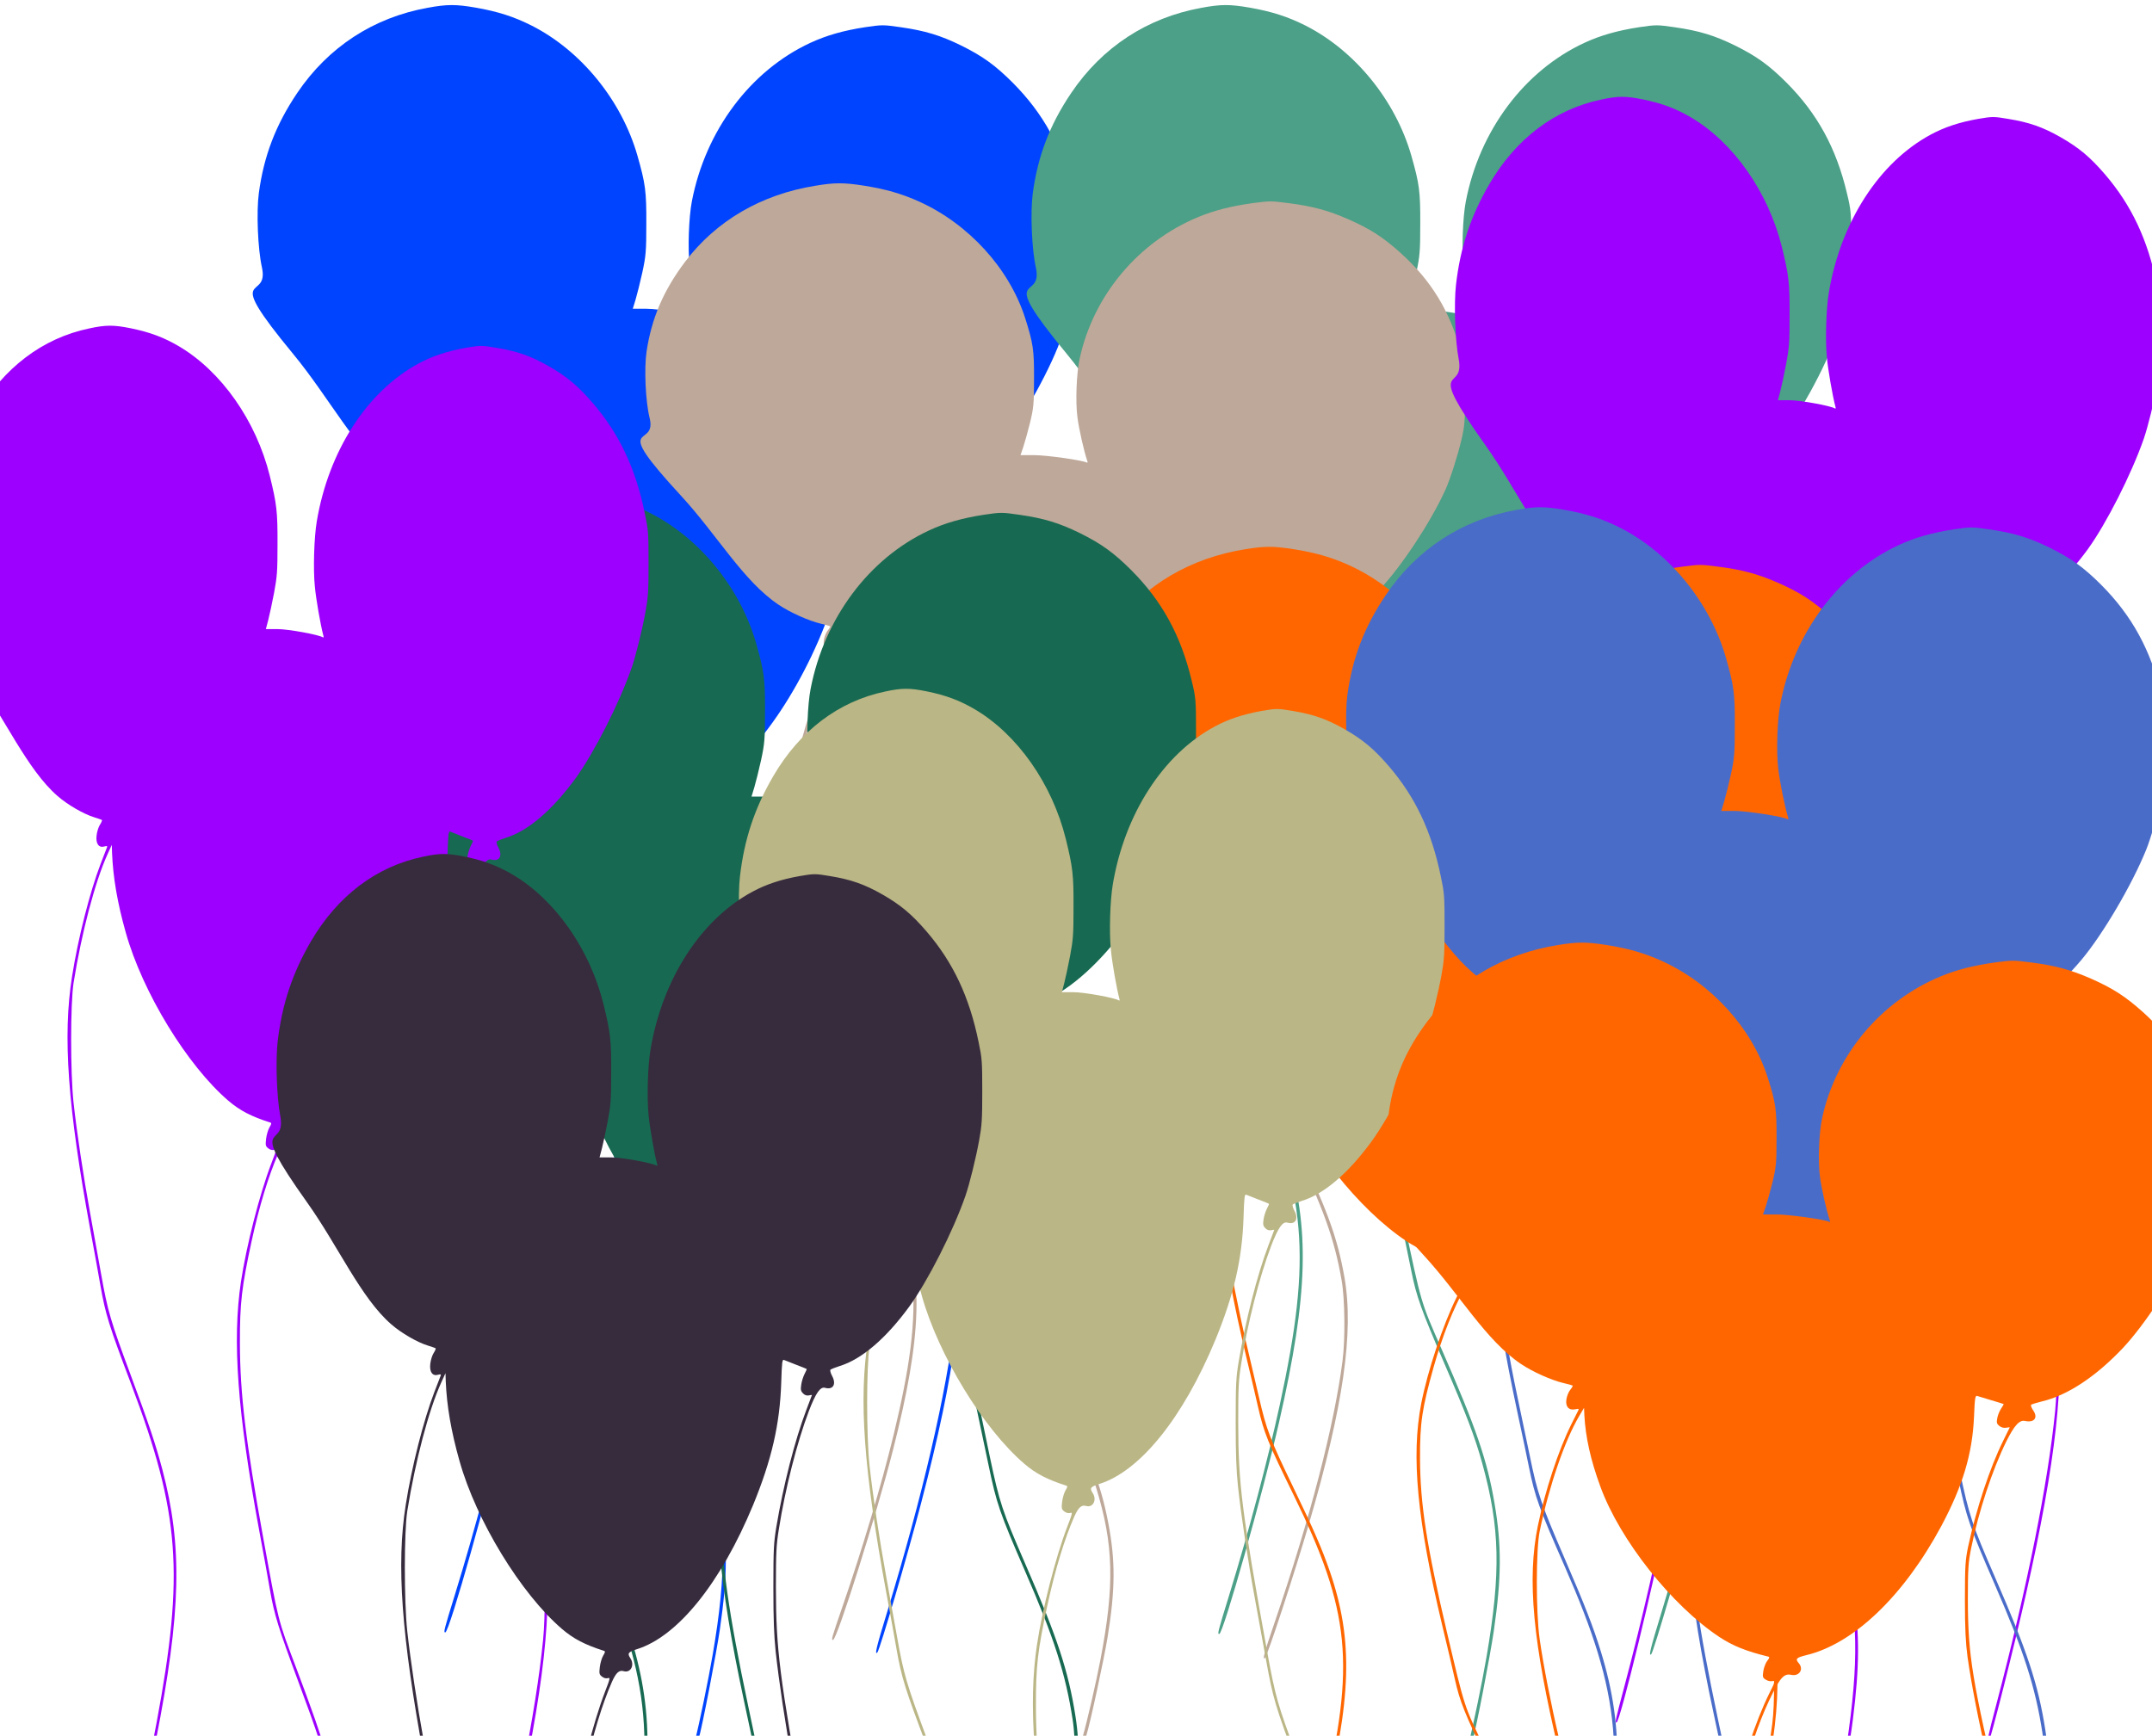 <?xml version="1.0" encoding="utf-8"?>
<svg viewBox="0 0 3000 2420" xmlns="http://www.w3.org/2000/svg">
  <g transform="matrix(0.205, 0, 0, -0.203, 68.859, 2555.105)" fill="#000000" stroke="none" style="">
    <path d="M 2571.199 12532.943 C 2203.199 12466.01 1896.199 12263.21 1686.199 11949.521 C 1539.199 11729.738 1458.199 11515.95 1424.199 11260.203 C 1407.199 11130.331 1417.199 10876.582 1445.199 10750.707 C 1498.199 10504.95 1162.903 10760.846 1657.199 10156.295 C 1904.761 9853.513 2081.199 9499.944 2322.199 9318.124 C 2401.199 9258.183 2528.199 9194.246 2611.199 9172.268 C 2642.199 9164.276 2670.199 9155.285 2672.199 9153.287 C 2675.199 9151.289 2668.199 9136.304 2656.199 9120.32 C 2645.199 9105.334 2633.199 9072.367 2630.199 9047.392 C 2622.199 8991.447 2647.199 8960.478 2691.199 8971.467 C 2711.199 8976.462 2716.199 8975.463 2712.199 8965.473 C 2709.199 8958.48 2686.199 8907.53 2662.199 8852.584 C 2577.199 8659.775 2484.199 8343.088 2436.199 8077.351 C 2361.199 7667.757 2402.199 7180.239 2580.199 6338.072 C 2611.199 6193.215 2647.199 6020.386 2660.199 5954.451 C 2700.199 5754.649 2728.199 5677.725 2903.199 5275.124 C 3288.199 4389 3324.199 3975.409 3104.199 2948.425 C 3022.199 2566.803 2893.199 2078.286 2759.199 1639.72 C 2682.199 1387.969 2679.199 1374.982 2692.199 1374.982 C 2719.199 1374.982 2991.199 2349.018 3099.199 2828.544 C 3298.199 3709.672 3310.199 4159.227 3149.199 4689.703 C 3095.199 4865.529 3043.199 5001.394 2900.199 5336.063 C 2741.199 5707.696 2717.199 5778.625 2666.199 6030.376 C 2644.199 6137.271 2605.199 6324.086 2580.199 6444.966 C 2525.199 6707.706 2473.199 7010.407 2448.199 7209.21 C 2422.199 7419.003 2423.199 7892.534 2448.199 8033.395 C 2512.199 8381.051 2618.199 8729.706 2716.199 8917.52 L 2750.199 8982.456 L 2752.199 8927.51 C 2760.199 8758.677 2794.199 8583.85 2861.199 8378.054 C 2993.199 7969.458 3345.199 7466.955 3670.199 7224.195 C 3761.199 7156.263 3851.199 7115.303 4003.199 7073.345 C 4013.199 7070.348 4011.199 7062.355 3996.199 7041.376 C 3985.199 7025.392 3973.199 6990.427 3969.199 6962.454 C 3963.199 6917.499 3965.199 6910.506 3986.199 6896.519 C 3999.199 6886.529 4018.199 6882.533 4031.199 6885.53 C 4053.199 6891.524 4052.199 6886.529 4009.199 6789.625 C 3918.199 6582.83 3813.199 6227.182 3770.199 5977.429 C 3701.199 5573.828 3742.199 5083.313 3914.199 4271.117 C 3947.199 4115.271 3986.199 3931.453 3999.199 3862.521 C 4033.199 3690.691 4067.199 3596.784 4220.199 3238.139 C 4370.199 2888.485 4432.199 2724.647 4481.199 2544.825 C 4601.199 2106.258 4608.199 1797.564 4510.199 1220.135 C 4482.199 1054.299 4419.199 744.605 4390.199 632.716 C 4379.199 590.758 4402.199 599.749 4415.199 643.705 C 4440.199 730.619 4536.199 1234.121 4559.199 1394.962 C 4612.199 1762.598 4613.199 1983.38 4564.199 2272.094 C 4514.199 2569.8 4439.199 2788.583 4205.199 3328.05 C 4061.199 3658.723 4068.199 3634.746 3945.199 4224.163 C 3808.199 4881.513 3763.199 5207.191 3762.199 5555.846 C 3761.199 5832.572 3776.199 5942.463 3855.199 6260.149 C 3914.199 6495.916 3988.199 6707.706 4065.199 6860.555 C 4098.199 6924.492 4122.199 6943.473 4159.199 6933.483 C 4214.199 6920.496 4246.199 6976.44 4210.199 7023.394 C 4185.199 7056.361 4193.199 7065.352 4260.199 7084.334 C 4584.199 7171.248 4924.199 7538.884 5180.199 8076.352 C 5326.199 8386.046 5391.199 8629.805 5402.199 8915.522 C 5407.199 9059.38 5410.199 9078.361 5424.199 9073.366 C 5433.199 9070.369 5476.199 9055.384 5520.199 9040.399 C 5564.199 9026.412 5601.199 9012.426 5603.199 9011.427 C 5605.199 9010.428 5597.199 8994.444 5586.199 8976.462 C 5575.199 8957.481 5563.199 8924.513 5560.199 8902.535 C 5554.199 8869.568 5557.199 8858.578 5574.199 8843.593 C 5587.199 8831.605 5604.199 8826.61 5620.199 8829.607 C 5634.199 8832.604 5645.199 8833.603 5645.199 8832.604 C 5645.199 8831.605 5624.199 8783.653 5599.199 8726.709 C 5510.199 8522.911 5418.199 8210.22 5363.199 7923.504 C 5343.199 7815.61 5340.199 7774.651 5340.199 7508.914 C 5340.199 7286.134 5345.199 7179.24 5358.199 7069.349 C 5383.199 6868.547 5435.199 6565.847 5490.199 6305.105 C 5515.199 6184.224 5556.199 5990.416 5580.199 5874.531 C 5634.199 5613.788 5653.199 5556.845 5827.199 5152.245 C 6025.199 4693.699 6103.199 4447.942 6151.199 4132.254 C 6173.199 3993.392 6176.199 3682.699 6157.199 3517.862 C 6100.199 3019.355 5938.199 2314.053 5694.199 1505.852 C 5624.199 1275.081 5610.199 1217.138 5630.199 1237.118 C 5646.199 1253.102 5833.199 1896.466 5928.199 2264.102 C 6163.199 3171.205 6235.199 3737.645 6170.199 4157.229 C 6122.199 4466.923 6047.199 4696.696 5829.199 5201.197 C 5671.199 5568.833 5654.199 5619.783 5588.199 5935.47 C 5388.199 6896.519 5361.199 7081.337 5360.199 7508.914 C 5360.199 7750.674 5363.199 7798.627 5383.199 7908.518 C 5434.199 8190.24 5526.199 8504.928 5621.199 8723.712 C 5676.199 8847.589 5711.199 8891.546 5749.199 8881.556 C 5812.199 8866.571 5839.199 8906.531 5804.199 8963.475 C 5792.199 8982.456 5786.199 9002.436 5791.199 9006.432 C 5796.199 9010.428 5828.199 9021.417 5863.199 9031.407 C 6037.199 9077.362 6230.199 9221.22 6415.199 9442.001 C 6561.199 9617.827 6759.199 9956.492 6857.199 10201.25 C 6889.199 10281.171 6940.199 10460.993 6966.199 10585.87 C 6987.199 10686.77 6990.199 10727.729 6990.199 10920.539 C 6990.199 11126.335 6988.199 11147.314 6961.199 11259.204 C 6888.199 11570.895 6759.199 11807.661 6550.199 12019.451 C 6431.199 12139.333 6346.199 12201.272 6200.199 12274.199 C 6061.199 12343.131 5955.199 12376.099 5787.199 12400.075 C 5671.199 12417.058 5662.199 12417.058 5548.199 12400.075 C 5399.199 12377.098 5283.199 12343.131 5176.199 12293.181 C 4767.199 12102.369 4462.199 11690.777 4369.199 11205.257 C 4348.199 11096.365 4340.199 10877.581 4354.199 10758.699 C 4363.199 10672.784 4399.199 10493.961 4421.199 10422.032 C 4425.199 10412.042 4423.199 10406.048 4418.199 10409.045 C 4389.199 10427.027 4144.199 10465.988 4060.199 10465.988 L 3967.199 10465.988 L 3986.199 10528.926 C 3996.199 10562.892 4017.199 10646.809 4032.199 10715.741 C 4056.199 10828.63 4059.199 10860.598 4059.199 11050.41 C 4060.199 11274.189 4053.199 11325.138 3998.199 11519.946 C 3890.199 11898.571 3615.199 12239.234 3279.199 12411.064 C 3159.199 12472.004 3052.199 12506.969 2901.199 12533.942 C 2765.199 12557.919 2703.199 12557.919 2571.199 12532.943 Z" style="fill: rgb(0, 68, 255); transform-origin: 1336.13px 6578.68px;"/>
    <path d="M 7834.164 12532.926 C 7466.164 12465.926 7159.164 12262.926 6949.164 11948.926 C 6802.164 11728.926 6721.164 11514.926 6687.164 11258.926 C 6670.164 11128.926 6680.164 10874.926 6708.164 10748.926 C 6761.164 10502.926 6425.868 10759.075 6920.164 10153.926 C 7167.726 9850.845 7344.164 9496.926 7585.164 9314.926 C 7664.164 9254.926 7791.164 9190.926 7874.164 9168.926 C 7905.164 9160.926 7933.164 9151.926 7935.164 9149.926 C 7938.164 9147.926 7931.164 9132.926 7919.164 9116.926 C 7908.164 9101.926 7896.164 9068.926 7893.164 9043.926 C 7885.164 8987.926 7910.164 8956.926 7954.164 8967.926 C 7974.164 8972.926 7979.164 8971.926 7975.164 8961.926 C 7972.164 8954.926 7949.164 8903.926 7925.164 8848.926 C 7840.164 8655.926 7747.164 8338.926 7699.164 8072.926 C 7624.164 7662.926 7665.164 7174.926 7843.164 6331.926 C 7874.164 6186.926 7910.164 6013.926 7923.164 5947.926 C 7963.164 5747.926 7991.164 5670.926 8166.164 5267.926 C 8551.164 4380.926 8587.164 3966.926 8367.164 2938.926 C 8285.164 2556.926 8156.164 2067.926 8022.164 1628.926 C 7945.164 1376.926 7942.164 1363.926 7955.164 1363.926 C 7982.164 1363.926 8254.164 2338.926 8362.164 2818.926 C 8561.164 3700.926 8573.164 4150.926 8412.164 4681.926 C 8358.164 4857.926 8306.164 4993.926 8163.164 5328.926 C 8004.164 5700.926 7980.164 5771.926 7929.164 6023.926 C 7907.164 6130.926 7868.164 6317.926 7843.164 6438.926 C 7788.164 6701.926 7736.164 7004.926 7711.164 7203.926 C 7685.164 7413.926 7686.164 7887.926 7711.164 8028.926 C 7775.164 8376.926 7881.164 8725.926 7979.164 8913.926 L 8013.164 8978.926 L 8015.164 8923.926 C 8023.164 8754.926 8057.164 8579.926 8124.164 8373.926 C 8256.164 7964.926 8608.164 7461.926 8933.164 7218.926 C 9024.164 7150.926 9114.164 7109.926 9266.164 7067.926 C 9276.164 7064.926 9274.164 7056.926 9259.164 7035.926 C 9248.164 7019.926 9236.164 6984.926 9232.164 6956.926 C 9226.164 6911.926 9228.164 6904.926 9249.164 6890.926 C 9262.164 6880.926 9281.164 6876.926 9294.164 6879.926 C 9316.164 6885.926 9315.164 6880.926 9272.164 6783.926 C 9181.164 6576.926 9076.164 6220.926 9033.164 5970.926 C 8964.164 5566.926 9005.164 5075.926 9177.164 4262.926 C 9210.164 4106.926 9249.164 3922.926 9262.164 3853.926 C 9296.164 3681.926 9330.164 3587.926 9483.164 3228.926 C 9633.164 2878.926 9695.164 2714.926 9744.164 2534.926 C 9864.164 2095.926 9871.164 1786.926 9773.164 1208.926 C 9745.164 1042.926 9682.164 732.926 9653.164 620.926 C 9642.164 578.926 9665.164 587.926 9678.164 631.926 C 9703.164 718.926 9799.164 1222.926 9822.164 1383.926 C 9875.164 1751.926 9876.164 1972.926 9827.164 2261.926 C 9777.164 2559.926 9702.164 2778.926 9468.164 3318.926 C 9324.164 3649.926 9331.164 3625.926 9208.164 4215.926 C 9071.164 4873.926 9026.164 5199.926 9025.164 5548.926 C 9024.164 5825.926 9039.164 5935.926 9118.164 6253.926 C 9177.164 6489.926 9251.164 6701.926 9328.164 6854.926 C 9361.164 6918.926 9385.164 6937.926 9422.164 6927.926 C 9477.164 6914.926 9509.164 6970.926 9473.164 7017.926 C 9448.164 7050.926 9456.164 7059.926 9523.164 7078.926 C 9847.164 7165.926 10187.164 7533.926 10443.164 8071.926 C 10589.164 8381.926 10654.164 8625.926 10665.164 8911.926 C 10670.164 9055.926 10673.164 9074.926 10687.164 9069.926 C 10696.164 9066.926 10739.164 9051.926 10783.164 9036.926 C 10827.164 9022.926 10864.164 9008.926 10866.164 9007.926 C 10868.164 9006.926 10860.164 8990.926 10849.164 8972.926 C 10838.164 8953.926 10826.164 8920.926 10823.164 8898.926 C 10817.164 8865.926 10820.164 8854.926 10837.164 8839.926 C 10850.164 8827.926 10867.164 8822.926 10883.164 8825.926 C 10897.164 8828.926 10908.164 8829.926 10908.164 8828.926 C 10908.164 8827.926 10887.164 8779.926 10862.164 8722.926 C 10773.164 8518.926 10681.164 8205.926 10626.164 7918.926 C 10606.164 7810.926 10603.164 7769.926 10603.164 7503.926 C 10603.164 7280.926 10608.164 7173.926 10621.164 7063.926 C 10646.164 6862.926 10698.164 6559.926 10753.164 6298.926 C 10778.164 6177.926 10819.164 5983.926 10843.164 5867.926 C 10897.164 5606.926 10916.164 5549.926 11090.164 5144.926 C 11288.164 4685.926 11366.164 4439.926 11414.164 4123.926 C 11436.164 3984.926 11439.164 3673.926 11420.164 3508.926 C 11363.164 3009.926 11201.164 2303.926 10957.164 1494.926 C 10887.164 1263.926 10873.164 1205.926 10893.164 1225.926 C 10909.164 1241.926 11096.164 1885.926 11191.164 2253.926 C 11426.164 3161.926 11498.164 3728.926 11433.164 4148.926 C 11385.164 4458.926 11310.164 4688.926 11092.164 5193.926 C 10934.164 5561.926 10917.164 5612.926 10851.164 5928.926 C 10651.164 6890.926 10624.164 7075.926 10623.164 7503.926 C 10623.164 7745.926 10626.164 7793.926 10646.164 7903.926 C 10697.164 8185.926 10789.164 8500.926 10884.164 8719.926 C 10939.164 8843.926 10974.164 8887.926 11012.164 8877.926 C 11075.164 8862.926 11102.164 8902.926 11067.164 8959.926 C 11055.164 8978.926 11049.164 8998.926 11054.164 9002.926 C 11059.164 9006.926 11091.164 9017.926 11126.164 9027.926 C 11300.164 9073.926 11493.164 9217.926 11678.164 9438.926 C 11824.164 9614.926 12022.164 9953.926 12120.164 10198.926 C 12152.164 10278.926 12203.164 10458.926 12229.164 10583.926 C 12250.164 10684.926 12253.164 10725.926 12253.164 10918.926 C 12253.164 11124.926 12251.164 11145.926 12224.164 11257.926 C 12151.164 11569.926 12022.164 11806.926 11813.164 12018.926 C 11694.164 12138.926 11609.164 12200.926 11463.164 12273.926 C 11324.164 12342.926 11218.164 12375.926 11050.164 12399.926 C 10934.164 12416.926 10925.164 12416.926 10811.164 12399.926 C 10662.164 12376.926 10546.164 12342.926 10439.164 12292.926 C 10030.164 12101.926 9725.164 11689.926 9632.164 11203.926 C 9611.164 11094.926 9603.164 10875.926 9617.164 10756.926 C 9626.164 10670.926 9662.164 10491.926 9684.164 10419.926 C 9688.164 10409.926 9686.164 10403.926 9681.164 10406.926 C 9652.164 10424.926 9407.164 10463.926 9323.164 10463.926 L 9230.164 10463.926 L 9249.164 10526.926 C 9259.164 10560.926 9280.164 10644.926 9295.164 10713.926 C 9319.164 10826.926 9322.164 10858.926 9322.164 11048.926 C 9323.164 11272.926 9316.164 11323.926 9261.164 11518.926 C 9153.164 11897.926 8878.164 12238.926 8542.164 12410.926 C 8422.164 12471.926 8315.164 12506.926 8164.164 12533.926 C 8028.164 12557.926 7966.164 12557.926 7834.164 12532.926 Z" style="fill: rgb(75, 160, 135);"/>
    <path d="M 5207.771 11310.9 C 4839.771 11250.985 4532.771 11069.453 4322.771 10788.66 C 4175.771 10591.926 4094.771 10400.559 4060.771 10171.631 C 4043.771 10055.38 4053.771 9828.241 4081.771 9715.566 C 4134.771 9495.582 3799.475 9724.642 4293.771 9183.49 C 4541.333 8912.462 4717.771 8595.971 4958.771 8433.219 C 5037.771 8379.564 5164.771 8322.332 5247.771 8302.659 C 5278.771 8295.505 5306.771 8287.456 5308.771 8285.669 C 5311.771 8283.88 5304.771 8270.467 5292.771 8256.158 C 5281.771 8242.745 5269.771 8213.234 5266.771 8190.878 C 5258.771 8140.8 5283.771 8113.08 5327.771 8122.916 C 5347.771 8127.387 5352.771 8126.493 5348.771 8117.551 C 5345.771 8111.291 5322.771 8065.684 5298.771 8016.5 C 5213.771 7843.912 5120.771 7560.436 5072.771 7322.566 C 4997.771 6955.925 5038.771 6519.534 5216.771 5765.685 C 5247.771 5636.02 5283.771 5481.315 5296.771 5422.295 C 5336.771 5243.446 5364.771 5174.59 5539.771 4814.209 C 5924.771 4021.013 5960.771 3650.796 5740.771 2731.512 C 5658.771 2389.911 5529.771 1952.625 5395.771 1560.05 C 5318.771 1334.701 5315.771 1323.076 5328.771 1323.076 C 5355.771 1323.076 5627.771 2194.964 5735.771 2624.203 C 5934.771 3412.926 5946.771 3815.336 5785.771 4290.182 C 5731.771 4447.568 5679.771 4569.185 5536.771 4868.758 C 5377.771 5201.417 5353.771 5264.908 5302.771 5490.258 C 5280.771 5585.942 5241.771 5753.166 5216.771 5861.37 C 5161.771 6096.557 5109.771 6367.512 5084.771 6545.468 C 5058.771 6733.259 5059.771 7157.13 5084.771 7283.219 C 5148.771 7594.416 5254.771 7906.508 5352.771 8074.626 L 5386.771 8132.753 L 5388.771 8083.569 C 5396.771 7932.442 5430.771 7775.948 5497.771 7591.734 C 5629.771 7225.988 5981.771 6776.182 6306.771 6558.881 C 6397.771 6498.072 6487.771 6461.408 6639.771 6423.85 C 6649.771 6421.167 6647.771 6414.014 6632.771 6395.234 C 6621.771 6380.927 6609.771 6349.627 6605.771 6324.589 C 6599.771 6284.347 6601.771 6278.089 6622.771 6265.569 C 6635.771 6256.626 6654.771 6253.049 6667.771 6255.732 C 6689.771 6261.098 6688.771 6256.626 6645.771 6169.884 C 6554.771 5984.775 6449.771 5666.425 6406.771 5442.864 C 6337.771 5081.588 6378.771 4642.514 6550.771 3915.492 C 6583.771 3775.99 6622.771 3611.449 6635.771 3549.746 C 6669.771 3395.936 6703.771 3311.877 6856.771 2990.842 C 7006.771 2677.857 7068.771 2531.201 7117.771 2370.237 C 7237.771 1977.663 7244.771 1701.342 7146.771 1184.467 C 7118.771 1036.024 7055.771 758.807 7026.771 658.652 C 7015.771 621.093 7038.771 629.141 7051.771 668.488 C 7076.771 746.288 7172.771 1196.987 7195.771 1340.961 C 7248.771 1670.042 7249.771 1867.671 7200.771 2126.108 C 7150.771 2392.593 7075.771 2588.432 6841.771 3071.325 C 6697.771 3367.321 6704.771 3345.859 6581.771 3873.463 C 6444.771 4461.876 6399.771 4753.4 6398.771 5065.492 C 6397.771 5313.197 6412.771 5411.564 6491.771 5695.934 C 6550.771 5906.976 6624.771 6096.557 6701.771 6233.376 C 6734.771 6290.607 6758.771 6307.598 6795.771 6298.656 C 6850.771 6287.031 6882.771 6337.108 6846.771 6379.138 C 6821.771 6408.648 6829.771 6416.696 6896.771 6433.687 C 7220.771 6511.486 7560.771 6840.569 7816.771 7321.672 C 7962.771 7598.888 8027.771 7817.084 8038.771 8072.838 C 8043.771 8201.609 8046.771 8218.6 8060.771 8214.129 C 8069.771 8211.446 8112.771 8198.032 8156.771 8184.618 C 8200.771 8172.1 8237.771 8159.58 8239.771 8158.685 C 8241.771 8157.791 8233.771 8143.483 8222.771 8127.387 C 8211.771 8110.396 8199.771 8080.886 8196.771 8061.213 C 8190.771 8031.702 8193.771 8021.866 8210.771 8008.453 C 8223.771 7997.722 8240.771 7993.25 8256.771 7995.933 C 8270.771 7998.615 8281.771 7999.51 8281.771 7998.615 C 8281.771 7997.722 8260.771 7954.797 8235.771 7903.826 C 8146.771 7721.399 8054.771 7441.5 7999.771 7184.852 C 7979.771 7088.274 7976.771 7051.61 7976.771 6813.74 C 7976.771 6614.324 7981.771 6518.641 7994.771 6420.274 C 8019.771 6240.529 8071.771 5969.573 8126.771 5736.176 C 8151.771 5627.972 8192.771 5454.488 8216.771 5350.755 C 8270.771 5117.358 8289.771 5066.385 8463.771 4704.217 C 8661.771 4293.758 8739.771 4073.774 8787.771 3791.192 C 8809.771 3666.893 8812.771 3388.782 8793.771 3241.232 C 8736.771 2795.003 8574.771 2163.666 8330.771 1440.221 C 8260.771 1233.651 8246.771 1181.785 8266.771 1199.669 C 8282.771 1213.978 8469.771 1789.871 8564.771 2118.954 C 8799.771 2930.928 8871.771 3437.966 8806.771 3813.549 C 8758.771 4090.764 8683.771 4296.44 8465.771 4748.035 C 8307.771 5077.116 8290.771 5122.723 8224.771 5405.304 C 8024.771 6265.569 7997.771 6431.003 7996.771 6813.74 C 7996.771 7030.148 7999.771 7073.072 8019.771 7171.439 C 8070.771 7423.616 8162.771 7705.303 8257.771 7901.143 C 8312.771 8012.029 8347.771 8051.376 8385.771 8042.433 C 8448.771 8029.02 8475.771 8064.79 8440.771 8115.762 C 8428.771 8132.753 8422.771 8150.638 8427.771 8154.214 C 8432.771 8157.791 8464.771 8167.629 8499.771 8176.571 C 8673.771 8217.705 8866.771 8346.477 9051.771 8544.106 C 9197.771 8701.493 9395.771 9004.641 9493.771 9223.731 C 9525.771 9295.271 9576.771 9456.236 9602.771 9568.016 C 9623.771 9658.334 9626.771 9694.999 9626.771 9867.588 C 9626.771 10051.802 9624.771 10070.582 9597.771 10170.737 C 9524.771 10449.742 9395.771 10661.678 9186.771 10851.258 C 9067.771 10958.567 8982.771 11014.01 8836.771 11079.29 C 8697.771 11140.993 8591.771 11170.504 8423.771 11191.965 C 8307.771 11207.167 8298.771 11207.167 8184.771 11191.965 C 8035.771 11171.397 7919.771 11140.993 7812.771 11096.281 C 7403.771 10925.48 7098.771 10557.051 7005.771 10122.447 C 6984.771 10024.975 6976.771 9829.135 6990.771 9722.721 C 6999.771 9645.815 7035.771 9485.745 7057.771 9421.36 C 7061.771 9412.418 7059.771 9407.051 7054.771 9409.734 C 7025.771 9425.831 6780.771 9460.707 6696.771 9460.707 L 6603.771 9460.707 L 6622.771 9517.044 C 6632.771 9547.448 6653.771 9622.565 6668.771 9684.268 C 6692.771 9785.317 6695.771 9813.933 6695.771 9983.84 C 6696.771 10184.151 6689.771 10229.757 6634.771 10404.135 C 6526.771 10743.054 6251.771 11047.992 5915.771 11201.802 C 5795.771 11256.351 5688.771 11287.649 5537.771 11311.794 C 5401.771 11333.256 5339.771 11333.256 5207.771 11310.9 Z" style="fill: rgb(190, 168, 153);"/>
    <path d="M 10552.659 11902.774 C 10235.851 11835.907 9971.558 11633.308 9790.771 11319.929 C 9664.221 11100.364 9594.489 10886.787 9565.218 10631.293 C 9550.583 10501.55 9559.192 10248.052 9583.297 10122.301 C 9628.924 9876.787 9340.271 10132.43 9765.806 9528.477 C 9978.929 9225.995 10130.823 8872.776 10338.297 8691.136 C 10406.307 8631.254 10515.64 8567.381 10587.094 8545.424 C 10613.782 8537.44 10637.887 8528.458 10639.608 8526.462 C 10642.191 8524.466 10636.165 8509.495 10625.834 8493.527 C 10616.364 8478.557 10606.034 8445.622 10603.451 8420.671 C 10596.564 8364.782 10618.086 8333.843 10655.965 8344.822 C 10673.183 8349.812 10677.487 8348.814 10674.044 8338.833 C 10671.461 8331.847 10651.661 8280.948 10630.999 8226.057 C 10557.824 8033.438 10477.761 7717.065 10436.438 7451.591 C 10371.872 7042.401 10407.168 6555.366 10560.407 5714.032 C 10587.094 5569.319 10618.086 5396.661 10629.278 5330.791 C 10663.713 5131.187 10687.818 5054.339 10838.474 4652.135 C 11169.916 3766.889 11200.908 3353.707 11011.513 2327.739 C 10940.92 1946.494 10829.865 1458.461 10714.506 1020.329 C 10648.217 768.827 10645.635 755.853 10656.826 755.853 C 10680.07 755.853 10914.232 1728.925 11007.208 2207.976 C 11178.525 3088.233 11188.856 3537.343 11050.253 4067.294 C 11003.765 4242.946 10958.998 4378.677 10835.891 4713.015 C 10699.01 5084.279 10678.348 5155.139 10634.443 5406.641 C 10615.503 5513.429 10581.929 5700.06 10560.407 5820.821 C 10513.058 6083.301 10468.291 6385.702 10446.769 6584.308 C 10424.386 6793.893 10425.247 7266.956 10446.769 7407.678 C 10501.866 7754.99 10593.12 8103.3 10677.487 8290.928 L 10706.758 8355.8 L 10708.48 8300.908 C 10715.367 8132.243 10744.637 7957.588 10802.316 7751.996 C 10915.954 7343.804 11218.987 6841.798 11498.776 6599.279 C 11577.117 6531.413 11654.597 6490.494 11785.452 6448.577 C 11794.061 6445.583 11792.339 6437.599 11779.426 6416.641 C 11769.956 6400.672 11759.625 6365.741 11756.182 6337.797 C 11751.017 6292.886 11752.738 6285.9 11770.817 6271.927 C 11782.009 6261.947 11798.365 6257.955 11809.557 6260.949 C 11828.497 6266.937 11827.636 6261.947 11790.617 6165.139 C 11712.277 5958.548 11621.883 5603.252 11584.865 5353.746 C 11525.464 4950.544 11560.76 4460.515 11708.833 3649.122 C 11737.242 3493.43 11770.817 3309.794 11782.009 3240.931 C 11811.279 3069.271 11840.549 2975.456 11972.265 2617.166 C 12101.399 2267.858 12154.774 2104.182 12196.957 1924.538 C 12300.264 1486.406 12306.29 1178.016 12221.923 601.159 C 12197.818 435.487 12143.582 126.1 12118.616 14.321 C 12109.147 -27.596 12128.947 -18.614 12140.139 25.3 C 12161.661 112.128 12244.306 615.131 12264.107 775.813 C 12309.734 1143.086 12310.595 1363.649 12268.411 1652.077 C 12225.367 1949.488 12160.8 2168.055 11959.352 2706.988 C 11835.384 3037.334 11841.41 3013.381 11735.521 3602.215 C 11617.579 4258.914 11578.839 4584.27 11577.978 4932.58 C 11577.117 5209.032 11590.03 5318.815 11658.04 5636.186 C 11708.833 5871.72 11772.539 6083.301 11838.827 6235.998 C 11867.237 6299.872 11887.898 6318.834 11919.751 6308.854 C 11967.1 6295.88 11994.648 6351.769 11963.656 6398.676 C 11942.134 6431.611 11949.021 6440.593 12006.701 6459.556 C 12285.629 6546.384 12578.331 6913.656 12798.719 7450.593 C 12924.409 7759.98 12980.367 8003.498 12989.836 8288.932 C 12994.141 8432.648 12996.723 8451.61 13008.776 8446.62 C 13016.524 8443.626 13053.542 8428.655 13091.421 8413.685 C 13129.3 8399.713 13161.153 8385.74 13162.875 8384.742 C 13164.597 8383.744 13157.71 8367.776 13148.24 8349.812 C 13138.77 8330.849 13128.44 8297.914 13125.857 8275.958 C 13120.692 8243.023 13123.274 8232.045 13137.909 8217.075 C 13149.101 8205.098 13163.736 8200.108 13177.51 8203.102 C 13189.563 8206.096 13199.032 8207.094 13199.032 8206.096 C 13199.032 8205.098 13180.954 8157.193 13159.432 8100.306 C 13082.812 7896.709 13003.611 7584.328 12956.262 7297.895 C 12939.044 7190.109 12936.461 7149.19 12936.461 6883.715 C 12936.461 6661.156 12940.766 6554.368 12951.957 6444.585 C 12973.479 6243.983 13018.246 5941.581 13065.595 5681.097 C 13087.117 5560.337 13122.413 5366.72 13143.075 5250.949 C 13189.563 4990.465 13205.92 4933.578 13355.714 4529.379 C 13526.17 4071.286 13593.32 3825.772 13634.642 3510.397 C 13653.582 3371.672 13656.165 3061.286 13639.808 2896.612 C 13590.737 2398.599 13451.273 1693.994 13241.216 886.594 C 13180.954 656.05 13168.901 598.165 13186.119 618.125 C 13199.893 634.094 13360.88 1276.821 13442.664 1644.093 C 13644.973 2550.298 13706.957 3116.178 13650.999 3535.347 C 13609.677 3844.735 13545.11 4074.28 13357.436 4578.282 C 13221.416 4945.554 13206.78 4996.453 13149.962 5311.829 C 12977.784 6271.927 12954.54 6456.561 12953.679 6883.715 C 12953.679 7125.237 12956.262 7173.142 12973.479 7282.925 C 13017.385 7564.367 13096.587 7878.745 13178.371 8097.312 C 13225.72 8221.067 13255.851 8264.98 13288.565 8254.999 C 13342.801 8240.029 13366.045 8279.95 13335.914 8336.837 C 13325.583 8355.8 13320.418 8375.76 13324.722 8379.752 C 13329.027 8383.744 13356.575 8394.723 13386.706 8404.703 C 13536.501 8450.612 13702.653 8594.327 13861.917 8814.89 C 13987.607 8990.543 14158.063 9328.872 14242.43 9573.388 C 14269.979 9653.23 14313.884 9832.874 14336.267 9957.627 C 14354.346 10058.427 14356.929 10099.346 14356.929 10291.965 C 14356.929 10497.558 14355.207 10518.516 14331.963 10630.295 C 14269.118 10941.678 14158.063 11178.21 13978.137 11389.791 C 13875.692 11509.553 13802.516 11571.431 13676.826 11644.286 C 13557.162 11713.15 13465.908 11746.085 13321.279 11770.037 C 13221.416 11787.004 13213.668 11787.004 13115.526 11770.037 C 12987.254 11747.083 12887.391 11713.15 12795.275 11663.249 C 12443.172 11472.626 12180.6 11061.441 12100.538 10576.402 C 12082.459 10467.617 12075.572 10249.05 12087.624 10130.285 C 12095.372 10044.455 12126.364 9865.809 12145.304 9793.951 C 12148.747 9783.971 12147.026 9777.983 12142.721 9780.977 C 12117.755 9798.941 11906.838 9837.864 11834.523 9837.864 L 11754.46 9837.864 L 11770.817 9900.74 C 11779.426 9934.673 11797.505 10018.507 11810.418 10087.37 C 11831.079 10200.147 11833.662 10232.084 11833.662 10421.708 C 11834.523 10645.265 11828.497 10696.164 11781.148 10890.779 C 11688.172 11269.03 11451.427 11609.356 11162.168 11781.016 C 11058.861 11841.895 10966.746 11876.826 10836.752 11903.773 C 10719.671 11927.725 10666.296 11927.725 10552.659 11902.774 Z" style="fill: rgb(157, 0, 255);"/>
    <path d="M 8129.637 8814.09 C 7761.637 8754.175 7454.637 8572.643 7244.637 8291.85 C 7097.637 8095.116 7016.637 7903.749 6982.637 7674.821 C 6965.637 7558.57 6975.637 7331.431 7003.637 7218.756 C 7056.637 6998.772 6721.341 7227.832 7215.637 6686.68 C 7463.199 6415.652 7639.637 6099.161 7880.637 5936.409 C 7959.637 5882.754 8086.637 5825.522 8169.637 5805.849 C 8200.637 5798.695 8228.637 5790.646 8230.637 5788.859 C 8233.637 5787.07 8226.637 5773.657 8214.637 5759.348 C 8203.637 5745.935 8191.637 5716.424 8188.637 5694.068 C 8180.637 5643.99 8205.637 5616.27 8249.637 5626.106 C 8269.637 5630.577 8274.637 5629.683 8270.637 5620.741 C 8267.637 5614.481 8244.637 5568.874 8220.637 5519.69 C 8135.637 5347.102 8042.637 5063.626 7994.637 4825.756 C 7919.637 4459.115 7960.637 4022.724 8138.637 3268.875 C 8169.637 3139.21 8205.637 2984.505 8218.637 2925.485 C 8258.637 2746.636 8286.637 2677.78 8461.637 2317.399 C 8846.637 1524.203 8882.637 1153.986 8662.637 234.702 C 8580.637 -106.899 8451.637 -544.185 8317.637 -936.76 C 8240.637 -1162.109 8237.637 -1173.734 8250.637 -1173.734 C 8277.637 -1173.734 8549.637 -301.846 8657.637 127.393 C 8856.637 916.116 8868.637 1318.526 8707.637 1793.372 C 8653.637 1950.758 8601.637 2072.375 8458.637 2371.948 C 8299.637 2704.607 8275.637 2768.098 8224.637 2993.448 C 8202.637 3089.132 8163.637 3256.356 8138.637 3364.56 C 8083.637 3599.747 8031.637 3870.702 8006.637 4048.658 C 7980.637 4236.449 7981.637 4660.32 8006.637 4786.409 C 8070.637 5097.606 8176.637 5409.698 8274.637 5577.816 L 8308.637 5635.943 L 8310.637 5586.759 C 8318.637 5435.632 8352.637 5279.138 8419.637 5094.924 C 8551.637 4729.178 8903.637 4279.372 9228.637 4062.071 C 9319.637 4001.262 9409.637 3964.598 9561.637 3927.04 C 9571.637 3924.357 9569.637 3917.204 9554.637 3898.424 C 9543.637 3884.117 9531.637 3852.817 9527.637 3827.779 C 9521.637 3787.537 9523.637 3781.279 9544.637 3768.759 C 9557.637 3759.816 9576.637 3756.239 9589.637 3758.922 C 9611.637 3764.288 9610.637 3759.816 9567.637 3673.074 C 9476.637 3487.965 9371.637 3169.615 9328.637 2946.054 C 9259.637 2584.778 9300.637 2145.704 9472.637 1418.682 C 9505.637 1279.18 9544.637 1114.639 9557.637 1052.936 C 9591.637 899.126 9625.637 815.067 9778.637 494.032 C 9928.637 181.047 9990.637 34.391 10039.637 -126.573 C 10159.637 -519.147 10166.637 -795.468 10068.637 -1312.343 C 10040.637 -1460.786 9977.637 -1738.003 9948.637 -1838.158 C 9937.637 -1875.717 9960.637 -1867.669 9973.637 -1828.322 C 9998.637 -1750.522 10094.637 -1299.823 10117.637 -1155.849 C 10170.637 -826.768 10171.637 -629.139 10122.637 -370.702 C 10072.637 -104.217 9997.637 91.622 9763.637 574.515 C 9619.637 870.511 9626.637 849.049 9503.637 1376.653 C 9366.637 1965.066 9321.637 2256.59 9320.637 2568.682 C 9319.637 2816.387 9334.637 2914.754 9413.637 3199.124 C 9472.637 3410.166 9546.637 3599.747 9623.637 3736.566 C 9656.637 3793.797 9680.637 3810.788 9717.637 3801.846 C 9772.637 3790.221 9804.637 3840.298 9768.637 3882.328 C 9743.637 3911.838 9751.637 3919.886 9818.637 3936.877 C 10142.637 4014.676 10482.637 4343.759 10738.637 4824.862 C 10884.637 5102.078 10949.637 5320.274 10960.637 5576.028 C 10965.637 5704.799 10968.637 5721.79 10982.637 5717.319 C 10991.637 5714.636 11034.637 5701.222 11078.637 5687.808 C 11122.637 5675.29 11159.637 5662.77 11161.637 5661.875 C 11163.637 5660.981 11155.637 5646.673 11144.637 5630.577 C 11133.637 5613.586 11121.637 5584.076 11118.637 5564.403 C 11112.637 5534.892 11115.637 5525.056 11132.637 5511.643 C 11145.637 5500.912 11162.637 5496.44 11178.637 5499.123 C 11192.637 5501.805 11203.637 5502.7 11203.637 5501.805 C 11203.637 5500.912 11182.637 5457.987 11157.637 5407.016 C 11068.637 5224.589 10976.637 4944.69 10921.637 4688.042 C 10901.637 4591.464 10898.637 4554.8 10898.637 4316.93 C 10898.637 4117.514 10903.637 4021.831 10916.637 3923.464 C 10941.637 3743.719 10993.637 3472.763 11048.637 3239.366 C 11073.637 3131.162 11114.637 2957.678 11138.637 2853.945 C 11192.637 2620.548 11211.637 2569.575 11385.637 2207.407 C 11583.637 1796.948 11661.637 1576.964 11709.637 1294.382 C 11731.637 1170.083 11734.637 891.972 11715.637 744.422 C 11658.637 298.193 11496.637 -333.144 11252.637 -1056.589 C 11182.637 -1263.159 11168.637 -1315.025 11188.637 -1297.141 C 11204.637 -1282.832 11391.637 -706.939 11486.637 -377.856 C 11721.637 434.118 11793.637 941.156 11728.637 1316.739 C 11680.637 1593.954 11605.637 1799.63 11387.637 2251.225 C 11229.637 2580.306 11212.637 2625.913 11146.637 2908.494 C 10946.637 3768.759 10919.637 3934.193 10918.637 4316.93 C 10918.637 4533.338 10921.637 4576.262 10941.637 4674.629 C 10992.637 4926.806 11084.637 5208.493 11179.637 5404.333 C 11234.637 5515.219 11269.637 5554.566 11307.637 5545.623 C 11370.637 5532.21 11397.637 5567.98 11362.637 5618.952 C 11350.637 5635.943 11344.637 5653.828 11349.637 5657.404 C 11354.637 5660.981 11386.637 5670.819 11421.637 5679.761 C 11595.637 5720.895 11788.637 5849.667 11973.637 6047.296 C 12119.637 6204.683 12317.637 6507.831 12415.637 6726.921 C 12447.637 6798.461 12498.637 6959.426 12524.637 7071.206 C 12545.637 7161.524 12548.637 7198.189 12548.637 7370.778 C 12548.637 7554.992 12546.637 7573.772 12519.637 7673.927 C 12446.637 7952.932 12317.637 8164.868 12108.637 8354.448 C 11989.637 8461.757 11904.637 8517.2 11758.637 8582.48 C 11619.637 8644.183 11513.637 8673.694 11345.637 8695.155 C 11229.637 8710.357 11220.637 8710.357 11106.637 8695.155 C 10957.637 8674.587 10841.637 8644.183 10734.637 8599.471 C 10325.637 8428.67 10020.637 8060.241 9927.637 7625.637 C 9906.637 7528.165 9898.637 7332.325 9912.637 7225.911 C 9921.637 7149.005 9957.637 6988.935 9979.637 6924.55 C 9983.637 6915.608 9981.637 6910.241 9976.637 6912.924 C 9947.637 6929.021 9702.637 6963.897 9618.637 6963.897 L 9525.637 6963.897 L 9544.637 7020.234 C 9554.637 7050.638 9575.637 7125.755 9590.637 7187.458 C 9614.637 7288.507 9617.637 7317.123 9617.637 7487.03 C 9618.637 7687.341 9611.637 7732.947 9556.637 7907.325 C 9448.637 8246.244 9173.637 8551.182 8837.637 8704.992 C 8717.637 8759.541 8610.637 8790.839 8459.637 8814.984 C 8323.637 8836.446 8261.637 8836.446 8129.637 8814.09 Z" style="fill: rgb(255, 102, 0);"/>
    <path d="M 3378.439 9184.39 C 3010.439 9117.39 2703.439 8914.39 2493.439 8600.39 C 2346.439 8380.39 2265.439 8166.39 2231.439 7910.39 C 2214.439 7780.39 2224.439 7526.39 2252.439 7400.39 C 2305.439 7154.39 1970.143 7410.539 2464.439 6805.39 C 2712.001 6502.309 2888.439 6148.39 3129.439 5966.39 C 3208.439 5906.39 3335.439 5842.39 3418.439 5820.39 C 3449.439 5812.39 3477.439 5803.39 3479.439 5801.39 C 3482.439 5799.39 3475.439 5784.39 3463.439 5768.39 C 3452.439 5753.39 3440.439 5720.39 3437.439 5695.39 C 3429.439 5639.39 3454.439 5608.39 3498.439 5619.39 C 3518.439 5624.39 3523.439 5623.39 3519.439 5613.39 C 3516.439 5606.39 3493.439 5555.39 3469.439 5500.39 C 3384.439 5307.39 3291.439 4990.39 3243.439 4724.39 C 3168.439 4314.39 3209.439 3826.39 3387.439 2983.39 C 3418.439 2838.39 3454.439 2665.39 3467.439 2599.39 C 3507.439 2399.39 3535.439 2322.39 3710.439 1919.39 C 4095.439 1032.39 4131.439 618.39 3911.439 -409.61 C 3829.439 -791.61 3700.439 -1280.61 3566.439 -1719.61 C 3489.439 -1971.61 3486.439 -1984.61 3499.439 -1984.61 C 3526.439 -1984.61 3798.439 -1009.61 3906.439 -529.61 C 4105.439 352.39 4117.439 802.39 3956.439 1333.39 C 3902.439 1509.39 3850.439 1645.39 3707.439 1980.39 C 3548.439 2352.39 3524.439 2423.39 3473.439 2675.39 C 3451.439 2782.39 3412.439 2969.39 3387.439 3090.39 C 3332.439 3353.39 3280.439 3656.39 3255.439 3855.39 C 3229.439 4065.39 3230.439 4539.39 3255.439 4680.39 C 3319.439 5028.39 3425.439 5377.39 3523.439 5565.39 L 3557.439 5630.39 L 3559.439 5575.39 C 3567.439 5406.39 3601.439 5231.39 3668.439 5025.39 C 3800.439 4616.39 4152.439 4113.39 4477.439 3870.39 C 4568.439 3802.39 4658.439 3761.39 4810.439 3719.39 C 4820.439 3716.39 4818.439 3708.39 4803.439 3687.39 C 4792.439 3671.39 4780.439 3636.39 4776.439 3608.39 C 4770.439 3563.39 4772.439 3556.39 4793.439 3542.39 C 4806.439 3532.39 4825.439 3528.39 4838.439 3531.39 C 4860.439 3537.39 4859.439 3532.39 4816.439 3435.39 C 4725.439 3228.39 4620.439 2872.39 4577.439 2622.39 C 4508.439 2218.39 4549.439 1727.39 4721.439 914.39 C 4754.439 758.39 4793.439 574.39 4806.439 505.39 C 4840.439 333.39 4874.439 239.39 5027.439 -119.61 C 5177.439 -469.61 5239.439 -633.61 5288.439 -813.61 C 5408.439 -1252.61 5415.439 -1561.61 5317.439 -2139.61 C 5289.439 -2305.61 5226.439 -2615.61 5197.439 -2727.61 C 5186.439 -2769.61 5209.439 -2760.61 5222.439 -2716.61 C 5247.439 -2629.61 5343.439 -2125.61 5366.439 -1964.61 C 5419.439 -1596.61 5420.439 -1375.61 5371.439 -1086.61 C 5321.439 -788.61 5246.439 -569.61 5012.439 -29.61 C 4868.439 301.39 4875.439 277.39 4752.439 867.39 C 4615.439 1525.39 4570.439 1851.39 4569.439 2200.39 C 4568.439 2477.39 4583.439 2587.39 4662.439 2905.39 C 4721.439 3141.39 4795.439 3353.39 4872.439 3506.39 C 4905.439 3570.39 4929.439 3589.39 4966.439 3579.39 C 5021.439 3566.39 5053.439 3622.39 5017.439 3669.39 C 4992.439 3702.39 5000.439 3711.39 5067.439 3730.39 C 5391.439 3817.39 5731.439 4185.39 5987.439 4723.39 C 6133.439 5033.39 6198.439 5277.39 6209.439 5563.39 C 6214.439 5707.39 6217.439 5726.39 6231.439 5721.39 C 6240.439 5718.39 6283.439 5703.39 6327.439 5688.39 C 6371.439 5674.39 6408.439 5660.39 6410.439 5659.39 C 6412.439 5658.39 6404.439 5642.39 6393.439 5624.39 C 6382.439 5605.39 6370.439 5572.39 6367.439 5550.39 C 6361.439 5517.39 6364.439 5506.39 6381.439 5491.39 C 6394.439 5479.39 6411.439 5474.39 6427.439 5477.39 C 6441.439 5480.39 6452.439 5481.39 6452.439 5480.39 C 6452.439 5479.39 6431.439 5431.39 6406.439 5374.39 C 6317.439 5170.39 6225.439 4857.39 6170.439 4570.39 C 6150.439 4462.39 6147.439 4421.39 6147.439 4155.39 C 6147.439 3932.39 6152.439 3825.39 6165.439 3715.39 C 6190.439 3514.39 6242.439 3211.39 6297.439 2950.39 C 6322.439 2829.39 6363.439 2635.39 6387.439 2519.39 C 6441.439 2258.39 6460.439 2201.39 6634.439 1796.39 C 6832.439 1337.39 6910.439 1091.39 6958.439 775.39 C 6980.439 636.39 6983.439 325.39 6964.439 160.39 C 6907.439 -338.61 6745.439 -1044.61 6501.439 -1853.61 C 6431.439 -2084.61 6417.439 -2142.61 6437.439 -2122.61 C 6453.439 -2106.61 6640.439 -1462.61 6735.439 -1094.61 C 6970.439 -186.61 7042.439 380.39 6977.439 800.39 C 6929.439 1110.39 6854.439 1340.39 6636.439 1845.39 C 6478.439 2213.39 6461.439 2264.39 6395.439 2580.39 C 6195.439 3542.39 6168.439 3727.39 6167.439 4155.39 C 6167.439 4397.39 6170.439 4445.39 6190.439 4555.39 C 6241.439 4837.39 6333.439 5152.39 6428.439 5371.39 C 6483.439 5495.39 6518.439 5539.39 6556.439 5529.39 C 6619.439 5514.39 6646.439 5554.39 6611.439 5611.39 C 6599.439 5630.39 6593.439 5650.39 6598.439 5654.39 C 6603.439 5658.39 6635.439 5669.39 6670.439 5679.39 C 6844.439 5725.39 7037.439 5869.39 7222.439 6090.39 C 7368.439 6266.39 7566.439 6605.39 7664.439 6850.39 C 7696.439 6930.39 7747.439 7110.39 7773.439 7235.39 C 7794.439 7336.39 7797.439 7377.39 7797.439 7570.39 C 7797.439 7776.39 7795.439 7797.39 7768.439 7909.39 C 7695.439 8221.39 7566.439 8458.39 7357.439 8670.39 C 7238.439 8790.39 7153.439 8852.39 7007.439 8925.39 C 6868.439 8994.39 6762.439 9027.39 6594.439 9051.39 C 6478.439 9068.39 6469.439 9068.39 6355.439 9051.39 C 6206.439 9028.39 6090.439 8994.39 5983.439 8944.39 C 5574.439 8753.39 5269.439 8341.39 5176.439 7855.39 C 5155.439 7746.39 5147.439 7527.39 5161.439 7408.39 C 5170.439 7322.39 5206.439 7143.39 5228.439 7071.39 C 5232.439 7061.39 5230.439 7055.39 5225.439 7058.39 C 5196.439 7076.39 4951.439 7115.39 4867.439 7115.39 L 4774.439 7115.39 L 4793.439 7178.39 C 4803.439 7212.39 4824.439 7296.39 4839.439 7365.39 C 4863.439 7478.39 4866.439 7510.39 4866.439 7700.39 C 4867.439 7924.39 4860.439 7975.39 4805.439 8170.39 C 4697.439 8549.39 4422.439 8890.39 4086.439 9062.39 C 3966.439 9123.39 3859.439 9158.39 3708.439 9185.39 C 3572.439 9209.39 3510.439 9209.39 3378.439 9184.39 Z" style="fill: rgb(23, 106, 81);"/>
    <path d="M 9973.385 9083.948 C 9605.385 9017.015 9298.385 8814.215 9088.385 8500.526 C 8941.385 8280.743 8860.385 8066.955 8826.385 7811.208 C 8809.385 7681.336 8819.385 7427.587 8847.385 7301.712 C 8900.385 7055.955 8565.089 7311.851 9059.385 6707.3 C 9306.947 6404.518 9483.385 6050.949 9724.385 5869.129 C 9803.385 5809.188 9930.385 5745.251 10013.385 5723.273 C 10044.385 5715.281 10072.385 5706.29 10074.385 5704.292 C 10077.385 5702.294 10070.385 5687.309 10058.385 5671.325 C 10047.385 5656.339 10035.385 5623.372 10032.385 5598.397 C 10024.385 5542.452 10049.385 5511.483 10093.385 5522.472 C 10113.385 5527.467 10118.385 5526.468 10114.385 5516.478 C 10111.385 5509.485 10088.385 5458.535 10064.385 5403.589 C 9979.385 5210.78 9886.385 4894.093 9838.385 4628.356 C 9763.385 4218.762 9804.385 3731.244 9982.385 2889.077 C 10013.385 2744.22 10049.385 2571.391 10062.385 2505.456 C 10102.385 2305.654 10130.385 2228.73 10305.385 1826.129 C 10690.385 940.005 10726.385 526.414 10506.385 -500.57 C 10424.385 -882.192 10295.385 -1370.709 10161.385 -1809.275 C 10084.385 -2061.026 10081.385 -2074.013 10094.385 -2074.013 C 10121.385 -2074.013 10393.385 -1099.977 10501.385 -620.451 C 10700.385 260.677 10712.385 710.232 10551.385 1240.708 C 10497.385 1416.534 10445.385 1552.399 10302.385 1887.068 C 10143.385 2258.701 10119.385 2329.63 10068.385 2581.381 C 10046.385 2688.276 10007.385 2875.091 9982.385 2995.971 C 9927.385 3258.711 9875.385 3561.412 9850.385 3760.215 C 9824.385 3970.008 9825.385 4443.539 9850.385 4584.4 C 9914.385 4932.056 10020.385 5280.711 10118.385 5468.525 L 10152.385 5533.461 L 10154.385 5478.515 C 10162.385 5309.682 10196.385 5134.855 10263.385 4929.059 C 10395.385 4520.463 10747.385 4017.96 11072.385 3775.2 C 11163.385 3707.268 11253.385 3666.308 11405.385 3624.35 C 11415.385 3621.353 11413.385 3613.36 11398.385 3592.381 C 11387.385 3576.397 11375.385 3541.432 11371.385 3513.459 C 11365.385 3468.504 11367.385 3461.511 11388.385 3447.524 C 11401.385 3437.534 11420.385 3433.538 11433.385 3436.535 C 11455.385 3442.529 11454.385 3437.534 11411.385 3340.63 C 11320.385 3133.835 11215.385 2778.187 11172.385 2528.434 C 11103.385 2124.833 11144.385 1634.318 11316.385 822.122 C 11349.385 666.276 11388.385 482.458 11401.385 413.526 C 11435.385 241.696 11469.385 147.789 11622.385 -210.856 C 11772.385 -560.51 11834.385 -724.348 11883.385 -904.17 C 12003.385 -1342.737 12010.385 -1651.431 11912.385 -2228.86 C 11884.385 -2394.696 11821.385 -2704.39 11792.385 -2816.279 C 11781.385 -2858.237 11804.385 -2849.246 11817.385 -2805.29 C 11842.385 -2718.376 11938.385 -2214.874 11961.385 -2054.033 C 12014.385 -1686.397 12015.385 -1465.615 11966.385 -1176.901 C 11916.385 -879.195 11841.385 -660.412 11607.385 -120.945 C 11463.385 209.728 11470.385 185.751 11347.385 775.168 C 11210.385 1432.518 11165.385 1758.196 11164.385 2106.851 C 11163.385 2383.577 11178.385 2493.468 11257.385 2811.154 C 11316.385 3046.921 11390.385 3258.711 11467.385 3411.56 C 11500.385 3475.497 11524.385 3494.478 11561.385 3484.488 C 11616.385 3471.501 11648.385 3527.445 11612.385 3574.399 C 11587.385 3607.366 11595.385 3616.357 11662.385 3635.339 C 11986.385 3722.253 12326.385 4089.889 12582.385 4627.357 C 12728.385 4937.051 12793.385 5180.81 12804.385 5466.527 C 12809.385 5610.385 12812.385 5629.366 12826.385 5624.371 C 12835.385 5621.374 12878.385 5606.389 12922.385 5591.404 C 12966.385 5577.417 13003.385 5563.431 13005.385 5562.432 C 13007.385 5561.433 12999.385 5545.449 12988.385 5527.467 C 12977.385 5508.486 12965.385 5475.518 12962.385 5453.54 C 12956.385 5420.573 12959.385 5409.583 12976.385 5394.598 C 12989.385 5382.61 13006.385 5377.615 13022.385 5380.612 C 13036.385 5383.609 13047.385 5384.608 13047.385 5383.609 C 13047.385 5382.61 13026.385 5334.658 13001.385 5277.714 C 12912.385 5073.916 12820.385 4761.225 12765.385 4474.509 C 12745.385 4366.615 12742.385 4325.656 12742.385 4059.919 C 12742.385 3837.139 12747.385 3730.245 12760.385 3620.354 C 12785.385 3419.552 12837.385 3116.852 12892.385 2856.11 C 12917.385 2735.229 12958.385 2541.421 12982.385 2425.536 C 13036.385 2164.793 13055.385 2107.85 13229.385 1703.25 C 13427.385 1244.704 13505.385 998.947 13553.385 683.259 C 13575.385 544.397 13578.385 233.704 13559.385 68.867 C 13502.385 -429.64 13340.385 -1134.942 13096.385 -1943.143 C 13026.385 -2173.914 13012.385 -2231.857 13032.385 -2211.877 C 13048.385 -2195.893 13235.385 -1552.529 13330.385 -1184.893 C 13565.385 -277.79 13637.385 288.65 13572.385 708.234 C 13524.385 1017.928 13449.385 1247.701 13231.385 1752.202 C 13073.385 2119.838 13056.385 2170.788 12990.385 2486.475 C 12790.385 3447.524 12763.385 3632.342 12762.385 4059.919 C 12762.385 4301.679 12765.385 4349.632 12785.385 4459.523 C 12836.385 4741.245 12928.385 5055.933 13023.385 5274.717 C 13078.385 5398.594 13113.385 5442.551 13151.385 5432.561 C 13214.385 5417.576 13241.385 5457.536 13206.385 5514.48 C 13194.385 5533.461 13188.385 5553.441 13193.385 5557.437 C 13198.385 5561.433 13230.385 5572.422 13265.385 5582.412 C 13439.385 5628.367 13632.385 5772.225 13817.385 5993.006 C 13963.385 6168.832 14161.385 6507.497 14259.385 6752.255 C 14291.385 6832.176 14342.385 7011.998 14368.385 7136.875 C 14389.385 7237.775 14392.385 7278.734 14392.385 7471.544 C 14392.385 7677.34 14390.385 7698.319 14363.385 7810.209 C 14290.385 8121.9 14161.385 8358.666 13952.385 8570.456 C 13833.385 8690.338 13748.385 8752.277 13602.385 8825.204 C 13463.385 8894.136 13357.385 8927.104 13189.385 8951.08 C 13073.385 8968.063 13064.385 8968.063 12950.385 8951.08 C 12801.385 8928.103 12685.385 8894.136 12578.385 8844.186 C 12169.385 8653.374 11864.385 8241.782 11771.385 7756.262 C 11750.385 7647.37 11742.385 7428.586 11756.385 7309.704 C 11765.385 7223.789 11801.385 7044.966 11823.385 6973.037 C 11827.385 6963.047 11825.385 6957.053 11820.385 6960.05 C 11791.385 6978.032 11546.385 7016.993 11462.385 7016.993 L 11369.385 7016.993 L 11388.385 7079.931 C 11398.385 7113.897 11419.385 7197.814 11434.385 7266.746 C 11458.385 7379.635 11461.385 7411.603 11461.385 7601.415 C 11462.385 7825.194 11455.385 7876.143 11400.385 8070.951 C 11292.385 8449.576 11017.385 8790.239 10681.385 8962.069 C 10561.385 9023.009 10454.385 9057.974 10303.385 9084.947 C 10167.385 9108.924 10105.385 9108.924 9973.385 9083.948 Z" style="transform-origin: 8738.31px 3129.69px; fill: rgb(74, 108, 201);"/>
    <path d="M 5683.272 7837.071 C 5366.464 7770.204 5102.171 7567.605 4921.384 7254.226 C 4794.834 7034.661 4725.102 6821.084 4695.831 6565.59 C 4681.196 6435.847 4689.805 6182.349 4713.91 6056.598 C 4759.537 5811.084 4470.884 6066.727 4896.419 5462.774 C 5109.542 5160.292 5261.436 4807.073 5468.91 4625.433 C 5536.92 4565.551 5646.253 4501.678 5717.707 4479.721 C 5744.395 4471.737 5768.5 4462.755 5770.221 4460.759 C 5772.804 4458.763 5766.778 4443.792 5756.447 4427.824 C 5746.977 4412.854 5736.647 4379.919 5734.064 4354.968 C 5727.177 4299.079 5748.699 4268.14 5786.578 4279.119 C 5803.796 4284.109 5808.1 4283.111 5804.657 4273.13 C 5802.074 4266.144 5782.274 4215.245 5761.612 4160.354 C 5688.437 3967.735 5608.374 3651.362 5567.051 3385.888 C 5502.485 2976.698 5537.781 2489.663 5691.02 1648.329 C 5717.707 1503.616 5748.699 1330.958 5759.891 1265.088 C 5794.326 1065.484 5818.431 988.636 5969.087 586.432 C 6300.529 -298.814 6331.521 -711.996 6142.126 -1737.964 C 6071.533 -2119.209 5960.478 -2607.242 5845.119 -3045.374 C 5778.83 -3296.876 5776.248 -3309.85 5787.439 -3309.85 C 5810.683 -3309.85 6044.845 -2336.778 6137.821 -1857.727 C 6309.138 -977.47 6319.469 -528.36 6180.866 1.591 C 6134.378 177.243 6089.611 312.974 5966.504 647.312 C 5829.623 1018.576 5808.961 1089.436 5765.056 1340.938 C 5746.116 1447.726 5712.542 1634.357 5691.02 1755.118 C 5643.671 2017.598 5598.904 2319.999 5577.382 2518.605 C 5554.999 2728.19 5555.86 3201.253 5577.382 3341.975 C 5632.479 3689.287 5723.733 4037.597 5808.1 4225.225 L 5837.371 4290.097 L 5839.093 4235.205 C 5845.98 4066.54 5875.25 3891.885 5932.929 3686.293 C 6046.567 3278.101 6349.6 2776.095 6629.389 2533.576 C 6707.73 2465.71 6785.21 2424.791 6916.065 2382.874 C 6924.674 2379.88 6922.952 2371.896 6910.039 2350.938 C 6900.569 2334.969 6890.238 2300.038 6886.795 2272.094 C 6881.63 2227.183 6883.351 2220.197 6901.43 2206.224 C 6912.622 2196.244 6928.978 2192.252 6940.17 2195.246 C 6959.11 2201.234 6958.249 2196.244 6921.23 2099.436 C 6842.89 1892.845 6752.496 1537.549 6715.478 1288.043 C 6656.077 884.841 6691.373 394.812 6839.446 -416.581 C 6867.855 -572.273 6901.43 -755.909 6912.622 -824.772 C 6941.892 -996.432 6971.162 -1090.247 7102.878 -1448.537 C 7232.012 -1797.845 7285.387 -1961.521 7327.57 -2141.165 C 7430.877 -2579.297 7436.903 -2887.687 7352.536 -3464.544 C 7328.431 -3630.216 7274.195 -3939.603 7249.229 -4051.382 C 7239.76 -4093.299 7259.56 -4084.317 7270.752 -4040.403 C 7292.274 -3953.575 7374.919 -3450.572 7394.72 -3289.89 C 7440.347 -2922.617 7441.208 -2702.054 7399.024 -2413.626 C 7355.98 -2116.215 7291.413 -1897.648 7089.965 -1358.715 C 6965.997 -1028.369 6972.023 -1052.322 6866.134 -463.488 C 6748.192 193.211 6709.452 518.567 6708.591 866.877 C 6707.73 1143.329 6720.643 1253.112 6788.653 1570.483 C 6839.446 1806.017 6903.152 2017.598 6969.44 2170.295 C 6997.85 2234.169 7018.511 2253.131 7050.364 2243.151 C 7097.713 2230.177 7125.261 2286.066 7094.269 2332.973 C 7072.747 2365.908 7079.634 2374.89 7137.314 2393.853 C 7416.242 2480.681 7708.944 2847.953 7929.332 3384.89 C 8055.022 3694.277 8110.98 3937.795 8120.449 4223.229 C 8124.754 4366.945 8127.336 4385.907 8139.389 4380.917 C 8147.137 4377.923 8184.155 4362.952 8222.034 4347.982 C 8259.913 4334.01 8291.766 4320.037 8293.488 4319.039 C 8295.21 4318.041 8288.323 4302.073 8278.853 4284.109 C 8269.383 4265.146 8259.053 4232.211 8256.47 4210.255 C 8251.305 4177.32 8253.887 4166.342 8268.522 4151.372 C 8279.714 4139.395 8294.349 4134.405 8308.123 4137.399 C 8320.176 4140.393 8329.645 4141.391 8329.645 4140.393 C 8329.645 4139.395 8311.567 4091.49 8290.045 4034.603 C 8213.425 3831.006 8134.224 3518.625 8086.875 3232.192 C 8069.657 3124.406 8067.074 3083.487 8067.074 2818.012 C 8067.074 2595.453 8071.379 2488.665 8082.57 2378.882 C 8104.092 2178.28 8148.859 1875.878 8196.208 1615.394 C 8217.73 1494.634 8253.026 1301.017 8273.688 1185.246 C 8320.176 924.762 8336.533 867.875 8486.327 463.676 C 8656.783 5.583 8723.933 -239.931 8765.255 -555.306 C 8784.195 -694.031 8786.778 -1004.417 8770.421 -1169.091 C 8721.35 -1667.104 8581.886 -2371.709 8371.829 -3179.109 C 8311.567 -3409.653 8299.514 -3467.538 8316.732 -3447.578 C 8330.506 -3431.609 8491.493 -2788.882 8573.277 -2421.61 C 8775.586 -1515.405 8837.57 -949.525 8781.612 -530.356 C 8740.29 -220.968 8675.723 8.577 8488.049 512.579 C 8352.029 879.851 8337.393 930.75 8280.575 1246.126 C 8108.397 2206.224 8085.153 2390.858 8084.292 2818.012 C 8084.292 3059.534 8086.875 3107.439 8104.092 3217.222 C 8147.998 3498.664 8227.2 3813.042 8308.984 4031.609 C 8356.333 4155.364 8386.464 4199.277 8419.178 4189.296 C 8473.414 4174.326 8496.658 4214.247 8466.527 4271.134 C 8456.196 4290.097 8451.031 4310.057 8455.335 4314.049 C 8459.64 4318.041 8487.188 4329.02 8517.319 4339 C 8667.114 4384.909 8833.266 4528.624 8992.53 4749.187 C 9118.22 4924.84 9288.676 5263.169 9373.043 5507.685 C 9400.592 5587.527 9444.497 5767.171 9466.88 5891.924 C 9484.959 5992.724 9487.542 6033.643 9487.542 6226.262 C 9487.542 6431.855 9485.82 6452.813 9462.576 6564.592 C 9399.731 6875.975 9288.676 7112.507 9108.75 7324.088 C 9006.305 7443.85 8933.129 7505.728 8807.439 7578.583 C 8687.775 7647.447 8596.521 7680.382 8451.892 7704.334 C 8352.029 7721.301 8344.281 7721.301 8246.139 7704.334 C 8117.867 7681.38 8018.004 7647.447 7925.888 7597.546 C 7573.785 7406.923 7311.213 6995.738 7231.151 6510.699 C 7213.072 6401.914 7206.185 6183.347 7218.237 6064.582 C 7225.985 5978.752 7256.977 5800.106 7275.917 5728.248 C 7279.36 5718.268 7277.639 5712.28 7273.334 5715.274 C 7248.368 5733.238 7037.451 5772.161 6965.136 5772.161 L 6885.073 5772.161 L 6901.43 5835.037 C 6910.039 5868.97 6928.118 5952.804 6941.031 6021.667 C 6961.692 6134.444 6964.275 6166.381 6964.275 6356.005 C 6965.136 6579.562 6959.11 6630.461 6911.761 6825.076 C 6818.785 7203.327 6582.04 7543.653 6292.781 7715.313 C 6189.474 7776.192 6097.359 7811.123 5967.365 7838.07 C 5850.284 7862.022 5796.909 7862.022 5683.272 7837.071 Z" style="fill: rgb(187, 182, 134);"/>
    <path d="M 270.215 10330.859 C -46.593 10263.992 -310.886 10061.393 -491.673 9748.014 C -618.223 9528.449 -687.955 9314.872 -717.226 9059.378 C -731.861 8929.635 -723.252 8676.137 -699.147 8550.386 C -653.52 8304.872 -942.173 8560.515 -516.638 7956.562 C -303.515 7654.08 -151.621 7300.861 55.853 7119.221 C 123.863 7059.339 233.196 6995.466 304.65 6973.509 C 331.338 6965.525 355.443 6956.543 357.164 6954.547 C 359.747 6952.551 353.721 6937.58 343.39 6921.612 C 333.92 6906.642 323.59 6873.707 321.007 6848.756 C 314.12 6792.867 335.642 6761.928 373.521 6772.907 C 390.739 6777.897 395.043 6776.899 391.6 6766.918 C 389.017 6759.932 369.217 6709.033 348.555 6654.142 C 275.38 6461.523 195.317 6145.15 153.994 5879.676 C 89.428 5470.486 124.724 4983.451 277.963 4142.117 C 304.65 3997.404 335.642 3824.746 346.834 3758.876 C 381.269 3559.272 405.374 3482.424 556.03 3080.22 C 887.472 2194.974 918.464 1781.792 729.069 755.824 C 658.476 374.579 547.421 -113.454 432.062 -551.586 C 365.773 -803.088 363.191 -816.062 374.382 -816.062 C 397.626 -816.062 631.788 157.01 724.764 636.061 C 896.081 1516.318 906.412 1965.428 767.809 2495.379 C 721.321 2671.031 676.554 2806.762 553.447 3141.1 C 416.566 3512.364 395.904 3583.224 351.999 3834.726 C 333.059 3941.514 299.485 4128.145 277.963 4248.906 C 230.614 4511.386 185.847 4813.787 164.325 5012.393 C 141.942 5221.978 142.803 5695.041 164.325 5835.763 C 219.422 6183.075 310.676 6531.385 395.043 6719.013 L 424.314 6783.885 L 426.036 6728.993 C 432.923 6560.328 462.193 6385.673 519.872 6180.081 C 633.51 5771.889 936.543 5269.883 1216.332 5027.364 C 1294.673 4959.498 1372.153 4918.579 1503.008 4876.662 C 1511.617 4873.668 1509.895 4865.684 1496.982 4844.726 C 1487.512 4828.757 1477.181 4793.826 1473.738 4765.882 C 1468.573 4720.971 1470.294 4713.985 1488.373 4700.012 C 1499.565 4690.032 1515.921 4686.04 1527.113 4689.034 C 1546.053 4695.022 1545.192 4690.032 1508.173 4593.224 C 1429.833 4386.633 1339.439 4031.337 1302.421 3781.831 C 1243.02 3378.629 1278.316 2888.6 1426.389 2077.207 C 1454.798 1921.515 1488.373 1737.879 1499.565 1669.016 C 1528.835 1497.356 1558.105 1403.541 1689.821 1045.251 C 1818.955 695.943 1872.33 532.267 1914.513 352.623 C 2017.82 -85.509 2023.846 -393.899 1939.479 -970.756 C 1915.374 -1136.428 1861.138 -1445.815 1836.172 -1557.594 C 1826.703 -1599.511 1846.503 -1590.529 1857.695 -1546.615 C 1879.217 -1459.787 1961.862 -956.784 1981.663 -796.102 C 2027.29 -428.829 2028.151 -208.266 1985.967 80.162 C 1942.923 377.573 1878.356 596.14 1676.908 1135.073 C 1552.94 1465.419 1558.966 1441.466 1453.077 2030.3 C 1335.135 2686.999 1296.395 3012.355 1295.534 3360.665 C 1294.673 3637.117 1307.586 3746.9 1375.596 4064.271 C 1426.389 4299.805 1490.095 4511.386 1556.383 4664.083 C 1584.793 4727.957 1605.454 4746.919 1637.307 4736.939 C 1684.656 4723.965 1712.204 4779.854 1681.212 4826.761 C 1659.69 4859.696 1666.577 4868.678 1724.257 4887.641 C 2003.185 4974.469 2295.887 5341.741 2516.275 5878.678 C 2641.965 6188.065 2697.923 6431.583 2707.392 6717.017 C 2711.697 6860.733 2714.279 6879.695 2726.332 6874.705 C 2734.08 6871.711 2771.098 6856.74 2808.977 6841.77 C 2846.856 6827.798 2878.709 6813.825 2880.431 6812.827 C 2882.153 6811.829 2875.266 6795.861 2865.796 6777.897 C 2856.326 6758.934 2845.996 6725.999 2843.413 6704.043 C 2838.248 6671.108 2840.83 6660.13 2855.465 6645.16 C 2866.657 6633.183 2881.292 6628.193 2895.066 6631.187 C 2907.119 6634.181 2916.588 6635.179 2916.588 6634.181 C 2916.588 6633.183 2898.51 6585.278 2876.988 6528.391 C 2800.368 6324.794 2721.167 6012.413 2673.818 5725.98 C 2656.6 5618.194 2654.017 5577.275 2654.017 5311.8 C 2654.017 5089.241 2658.322 4982.453 2669.513 4872.67 C 2691.035 4672.068 2735.802 4369.666 2783.151 4109.182 C 2804.673 3988.422 2839.969 3794.805 2860.631 3679.034 C 2907.119 3418.55 2923.476 3361.663 3073.27 2957.464 C 3243.726 2499.371 3310.876 2253.857 3352.198 1938.482 C 3371.138 1799.757 3373.721 1489.371 3357.364 1324.697 C 3308.293 826.684 3168.829 122.079 2958.772 -685.321 C 2898.51 -915.865 2886.457 -973.75 2903.675 -953.79 C 2917.449 -937.821 3078.436 -295.094 3160.22 72.178 C 3362.529 978.383 3424.513 1544.263 3368.555 1963.432 C 3327.233 2272.82 3262.666 2502.365 3074.992 3006.367 C 2938.972 3373.639 2924.336 3424.538 2867.518 3739.914 C 2695.34 4700.012 2672.096 4884.646 2671.235 5311.8 C 2671.235 5553.322 2673.818 5601.227 2691.035 5711.01 C 2734.941 5992.452 2814.143 6306.83 2895.927 6525.397 C 2943.276 6649.152 2973.407 6693.065 3006.121 6683.084 C 3060.357 6668.114 3083.601 6708.035 3053.47 6764.922 C 3043.139 6783.885 3037.974 6803.845 3042.278 6807.837 C 3046.583 6811.829 3074.131 6822.808 3104.262 6832.788 C 3254.057 6878.697 3420.209 7022.412 3579.473 7242.975 C 3705.163 7418.628 3875.619 7756.957 3959.986 8001.473 C 3987.535 8081.315 4031.44 8260.959 4053.823 8385.712 C 4071.902 8486.512 4074.485 8527.431 4074.485 8720.05 C 4074.485 8925.643 4072.763 8946.601 4049.519 9058.38 C 3986.674 9369.763 3875.619 9606.295 3695.693 9817.876 C 3593.248 9937.638 3520.072 9999.516 3394.382 10072.371 C 3274.718 10141.235 3183.464 10174.17 3038.835 10198.122 C 2938.972 10215.089 2931.224 10215.089 2833.082 10198.122 C 2704.81 10175.168 2604.947 10141.235 2512.831 10091.334 C 2160.728 9900.711 1898.156 9489.526 1818.094 9004.487 C 1800.015 8895.702 1793.128 8677.135 1805.18 8558.37 C 1812.928 8472.54 1843.92 8293.894 1862.86 8222.036 C 1866.303 8212.056 1864.582 8206.068 1860.277 8209.062 C 1835.311 8227.026 1624.394 8265.949 1552.079 8265.949 L 1472.016 8265.949 L 1488.373 8328.825 C 1496.982 8362.758 1515.061 8446.592 1527.974 8515.455 C 1548.635 8628.232 1551.218 8660.169 1551.218 8849.793 C 1552.079 9073.35 1546.053 9124.249 1498.704 9318.864 C 1405.728 9697.115 1168.983 10037.441 879.724 10209.101 C 776.417 10269.98 684.302 10304.911 554.308 10331.858 C 437.227 10355.81 383.852 10355.81 270.215 10330.859 Z" style="fill: rgb(157, 0, 255);"/>
    <path d="M 2539.445 6702.457 C 2222.637 6635.59 1958.344 6432.991 1777.557 6119.612 C 1651.007 5900.047 1581.275 5686.47 1552.004 5430.976 C 1537.369 5301.233 1545.978 5047.735 1570.083 4921.984 C 1615.71 4676.47 1327.057 4932.113 1752.592 4328.16 C 1965.715 4025.678 2117.609 3672.459 2325.083 3490.819 C 2393.093 3430.937 2502.426 3367.064 2573.88 3345.107 C 2600.568 3337.123 2624.673 3328.141 2626.394 3326.145 C 2628.977 3324.149 2622.951 3309.178 2612.62 3293.21 C 2603.15 3278.24 2592.82 3245.305 2590.237 3220.354 C 2583.35 3164.465 2604.872 3133.526 2642.751 3144.505 C 2659.969 3149.495 2664.273 3148.497 2660.83 3138.516 C 2658.247 3131.53 2638.447 3080.631 2617.785 3025.74 C 2544.61 2833.121 2464.547 2516.748 2423.224 2251.274 C 2358.658 1842.084 2393.954 1355.049 2547.193 513.715 C 2573.88 369.002 2604.872 196.344 2616.064 130.474 C 2650.499 -69.13 2674.604 -145.978 2825.26 -548.182 C 3156.702 -1433.428 3187.694 -1846.61 2998.299 -2872.578 C 2927.706 -3253.823 2816.651 -3741.856 2701.292 -4179.988 C 2635.003 -4431.49 2632.421 -4444.464 2643.612 -4444.464 C 2666.856 -4444.464 2901.018 -3471.392 2993.994 -2992.341 C 3165.311 -2112.084 3175.642 -1662.974 3037.039 -1133.023 C 2990.551 -957.371 2945.784 -821.64 2822.677 -487.302 C 2685.796 -116.038 2665.134 -45.178 2621.229 206.324 C 2602.289 313.112 2568.715 499.743 2547.193 620.504 C 2499.844 882.984 2455.077 1185.385 2433.555 1383.991 C 2411.172 1593.576 2412.033 2066.639 2433.555 2207.361 C 2488.652 2554.673 2579.906 2902.983 2664.273 3090.611 L 2693.544 3155.483 L 2695.266 3100.591 C 2702.153 2931.926 2731.423 2757.271 2789.102 2551.679 C 2902.74 2143.487 3205.773 1641.481 3485.562 1398.962 C 3563.903 1331.096 3641.383 1290.177 3772.238 1248.26 C 3780.847 1245.266 3779.125 1237.282 3766.212 1216.324 C 3756.742 1200.355 3746.411 1165.424 3742.968 1137.48 C 3737.803 1092.569 3739.524 1085.583 3757.603 1071.61 C 3768.795 1061.63 3785.151 1057.638 3796.343 1060.632 C 3815.283 1066.62 3814.422 1061.63 3777.403 964.822 C 3699.063 758.231 3608.669 402.935 3571.651 153.429 C 3512.25 -249.773 3547.546 -739.802 3695.619 -1551.195 C 3724.028 -1706.887 3757.603 -1890.523 3768.795 -1959.386 C 3798.065 -2131.046 3827.335 -2224.861 3959.051 -2583.151 C 4088.185 -2932.459 4141.56 -3096.135 4183.743 -3275.779 C 4287.05 -3713.911 4293.076 -4022.301 4208.709 -4599.158 C 4184.604 -4764.83 4130.368 -5074.217 4105.402 -5185.996 C 4095.933 -5227.913 4115.733 -5218.931 4126.925 -5175.017 C 4148.447 -5088.189 4231.092 -4585.186 4250.893 -4424.504 C 4296.52 -4057.231 4297.381 -3836.668 4255.197 -3548.24 C 4212.153 -3250.829 4147.586 -3032.262 3946.138 -2493.329 C 3822.17 -2162.983 3828.196 -2186.936 3722.307 -1598.102 C 3604.365 -941.403 3565.625 -616.047 3564.764 -267.737 C 3563.903 8.715 3576.816 118.498 3644.826 435.869 C 3695.619 671.403 3759.325 882.984 3825.613 1035.681 C 3854.023 1099.555 3874.684 1118.517 3906.537 1108.537 C 3953.886 1095.563 3981.434 1151.452 3950.442 1198.359 C 3928.92 1231.294 3935.807 1240.276 3993.487 1259.239 C 4272.415 1346.067 4565.117 1713.339 4785.505 2250.276 C 4911.195 2559.663 4967.153 2803.181 4976.622 3088.615 C 4980.927 3232.331 4983.509 3251.293 4995.562 3246.303 C 5003.31 3243.309 5040.328 3228.338 5078.207 3213.368 C 5116.086 3199.396 5147.939 3185.423 5149.661 3184.425 C 5151.383 3183.427 5144.496 3167.459 5135.026 3149.495 C 5125.556 3130.532 5115.226 3097.597 5112.643 3075.641 C 5107.478 3042.706 5110.06 3031.728 5124.695 3016.758 C 5135.887 3004.781 5150.522 2999.791 5164.296 3002.785 C 5176.349 3005.779 5185.818 3006.777 5185.818 3005.779 C 5185.818 3004.781 5167.74 2956.876 5146.218 2899.989 C 5069.598 2696.392 4990.397 2384.011 4943.048 2097.578 C 4925.83 1989.792 4923.247 1948.873 4923.247 1683.398 C 4923.247 1460.839 4927.552 1354.051 4938.743 1244.268 C 4960.265 1043.666 5005.032 741.264 5052.381 480.78 C 5073.903 360.02 5109.199 166.403 5129.861 50.632 C 5176.349 -209.852 5192.706 -266.739 5342.5 -670.938 C 5512.956 -1129.031 5580.106 -1374.545 5621.428 -1689.92 C 5640.368 -1828.645 5642.951 -2139.031 5626.594 -2303.705 C 5577.523 -2801.718 5438.059 -3506.323 5228.002 -4313.723 C 5167.74 -4544.267 5155.687 -4602.152 5172.905 -4582.192 C 5186.679 -4566.223 5347.666 -3923.496 5429.45 -3556.224 C 5631.759 -2650.019 5693.743 -2084.139 5637.785 -1664.97 C 5596.463 -1355.582 5531.896 -1126.037 5344.222 -622.035 C 5208.202 -254.763 5193.566 -203.864 5136.748 111.512 C 4964.57 1071.61 4941.326 1256.244 4940.465 1683.398 C 4940.465 1924.92 4943.048 1972.825 4960.265 2082.608 C 5004.171 2364.05 5083.373 2678.428 5165.157 2896.995 C 5212.506 3020.75 5242.637 3064.663 5275.351 3054.682 C 5329.587 3039.712 5352.831 3079.633 5322.7 3136.52 C 5312.369 3155.483 5307.204 3175.443 5311.508 3179.435 C 5315.813 3183.427 5343.361 3194.406 5373.492 3204.386 C 5523.287 3250.295 5689.439 3394.01 5848.703 3614.573 C 5974.393 3790.226 6144.849 4128.555 6229.216 4373.071 C 6256.765 4452.913 6300.67 4632.557 6323.053 4757.31 C 6341.132 4858.11 6343.715 4899.029 6343.715 5091.648 C 6343.715 5297.241 6341.993 5318.199 6318.749 5429.978 C 6255.904 5741.361 6144.849 5977.893 5964.923 6189.474 C 5862.478 6309.236 5789.302 6371.114 5663.612 6443.969 C 5543.948 6512.833 5452.694 6545.768 5308.065 6569.72 C 5208.202 6586.687 5200.454 6586.687 5102.312 6569.72 C 4974.04 6546.766 4874.177 6512.833 4782.061 6462.932 C 4429.958 6272.309 4167.386 5861.124 4087.324 5376.085 C 4069.245 5267.3 4062.358 5048.733 4074.41 4929.968 C 4082.158 4844.138 4113.15 4665.492 4132.09 4593.634 C 4135.533 4583.654 4133.812 4577.666 4129.507 4580.66 C 4104.541 4598.624 3893.624 4637.547 3821.309 4637.547 L 3741.246 4637.547 L 3757.603 4700.423 C 3766.212 4734.356 3784.291 4818.19 3797.204 4887.053 C 3817.865 4999.83 3820.448 5031.767 3820.448 5221.391 C 3821.309 5444.948 3815.283 5495.847 3767.934 5690.462 C 3674.958 6068.713 3438.213 6409.039 3148.954 6580.699 C 3045.647 6641.578 2953.532 6676.509 2823.538 6703.456 C 2706.457 6727.408 2653.082 6727.408 2539.445 6702.457 Z" style="fill: rgb(55, 44, 62);"/>
    <path d="M 10257.038 6095.743 C 9889.038 6035.828 9582.038 5854.296 9372.038 5573.503 C 9225.038 5376.769 9144.038 5185.402 9110.038 4956.474 C 9093.038 4840.223 9103.038 4613.084 9131.038 4500.409 C 9184.038 4280.425 8848.742 4509.485 9343.038 3968.333 C 9590.6 3697.305 9767.038 3380.814 10008.038 3218.062 C 10087.038 3164.407 10214.038 3107.175 10297.038 3087.502 C 10328.038 3080.348 10356.038 3072.299 10358.038 3070.512 C 10361.038 3068.723 10354.038 3055.31 10342.038 3041.001 C 10331.038 3027.588 10319.038 2998.077 10316.038 2975.721 C 10308.038 2925.643 10333.038 2897.923 10377.038 2907.759 C 10397.038 2912.23 10402.038 2911.336 10398.038 2902.394 C 10395.038 2896.134 10372.038 2850.527 10348.038 2801.343 C 10263.038 2628.755 10170.038 2345.279 10122.038 2107.409 C 10047.038 1740.768 10088.038 1304.377 10266.038 550.528 C 10297.038 420.863 10333.038 266.158 10346.038 207.138 C 10386.038 28.289 10414.038 -40.567 10589.038 -400.948 C 10974.038 -1194.144 11010.038 -1564.361 10790.038 -2483.645 C 10708.038 -2825.246 10579.038 -3262.532 10445.038 -3655.107 C 10368.038 -3880.456 10365.038 -3892.081 10378.038 -3892.081 C 10405.038 -3892.081 10677.038 -3020.193 10785.038 -2590.954 C 10984.038 -1802.231 10996.038 -1399.821 10835.038 -924.975 C 10781.038 -767.589 10729.038 -645.972 10586.038 -346.399 C 10427.038 -13.74 10403.038 49.751 10352.038 275.101 C 10330.038 370.785 10291.038 538.009 10266.038 646.213 C 10211.038 881.4 10159.038 1152.355 10134.038 1330.311 C 10108.038 1518.102 10109.038 1941.973 10134.038 2068.062 C 10198.038 2379.259 10304.038 2691.351 10402.038 2859.469 L 10436.038 2917.596 L 10438.038 2868.412 C 10446.038 2717.285 10480.038 2560.791 10547.038 2376.577 C 10679.038 2010.831 11031.038 1561.025 11356.038 1343.724 C 11447.038 1282.915 11537.038 1246.251 11689.038 1208.693 C 11699.038 1206.01 11697.038 1198.857 11682.038 1180.077 C 11671.038 1165.77 11659.038 1134.47 11655.038 1109.432 C 11649.038 1069.19 11651.038 1062.932 11672.038 1050.412 C 11685.038 1041.469 11704.038 1037.892 11717.038 1040.575 C 11739.038 1045.941 11738.038 1041.469 11695.038 954.727 C 11604.038 769.618 11499.038 451.268 11456.038 227.707 C 11387.038 -133.569 11428.038 -572.643 11600.038 -1299.665 C 11633.038 -1439.167 11672.038 -1603.708 11685.038 -1665.411 C 11719.038 -1819.221 11753.038 -1903.28 11906.038 -2224.315 C 12056.038 -2537.3 12118.038 -2683.956 12167.038 -2844.92 C 12287.038 -3237.494 12294.038 -3513.815 12196.038 -4030.69 C 12168.038 -4179.133 12105.038 -4456.35 12076.038 -4556.505 C 12065.038 -4594.064 12088.038 -4586.016 12101.038 -4546.669 C 12126.038 -4468.869 12222.038 -4018.17 12245.038 -3874.196 C 12298.038 -3545.115 12299.038 -3347.486 12250.038 -3089.049 C 12200.038 -2822.564 12125.038 -2626.725 11891.038 -2143.832 C 11747.038 -1847.836 11754.038 -1869.298 11631.038 -1341.694 C 11494.038 -753.281 11449.038 -461.757 11448.038 -149.665 C 11447.038 98.04 11462.038 196.407 11541.038 480.777 C 11600.038 691.819 11674.038 881.4 11751.038 1018.219 C 11784.038 1075.45 11808.038 1092.441 11845.038 1083.499 C 11900.038 1071.874 11932.038 1121.951 11896.038 1163.981 C 11871.038 1193.491 11879.038 1201.539 11946.038 1218.53 C 12270.038 1296.329 12610.038 1625.412 12866.038 2106.515 C 13012.038 2383.731 13077.038 2601.927 13088.038 2857.681 C 13093.038 2986.452 13096.038 3003.443 13110.038 2998.972 C 13119.038 2996.289 13162.038 2982.875 13206.038 2969.461 C 13250.038 2956.943 13287.038 2944.423 13289.038 2943.528 C 13291.038 2942.634 13283.038 2928.326 13272.038 2912.23 C 13261.038 2895.239 13249.038 2865.729 13246.038 2846.056 C 13240.038 2816.545 13243.038 2806.709 13260.038 2793.296 C 13273.038 2782.565 13290.038 2778.093 13306.038 2780.776 C 13320.038 2783.458 13331.038 2784.353 13331.038 2783.458 C 13331.038 2782.565 13310.038 2739.64 13285.038 2688.669 C 13196.038 2506.242 13104.038 2226.343 13049.038 1969.695 C 13029.038 1873.117 13026.038 1836.453 13026.038 1598.583 C 13026.038 1399.167 13031.038 1303.484 13044.038 1205.117 C 13069.038 1025.372 13121.038 754.416 13176.038 521.019 C 13201.038 412.815 13242.038 239.331 13266.038 135.598 C 13320.038 -97.799 13339.038 -148.772 13513.038 -510.94 C 13711.038 -921.399 13789.038 -1141.383 13837.038 -1423.965 C 13859.038 -1548.264 13862.038 -1826.375 13843.038 -1973.925 C 13786.038 -2420.154 13624.038 -3051.491 13380.038 -3774.936 C 13310.038 -3981.506 13296.038 -4033.372 13316.038 -4015.488 C 13332.038 -4001.179 13519.038 -3425.286 13614.038 -3096.203 C 13849.038 -2284.229 13921.038 -1777.191 13856.038 -1401.608 C 13808.038 -1124.393 13733.038 -918.717 13515.038 -467.122 C 13357.038 -138.041 13340.038 -92.434 13274.038 190.147 C 13074.038 1050.412 13047.038 1215.846 13046.038 1598.583 C 13046.038 1814.991 13049.038 1857.915 13069.038 1956.282 C 13120.038 2208.459 13212.038 2490.146 13307.038 2685.986 C 13362.038 2796.872 13397.038 2836.219 13435.038 2827.276 C 13498.038 2813.863 13525.038 2849.633 13490.038 2900.605 C 13478.038 2917.596 13472.038 2935.481 13477.038 2939.057 C 13482.038 2942.634 13514.038 2952.472 13549.038 2961.414 C 13723.038 3002.548 13916.038 3131.32 14101.038 3328.949 C 14247.038 3486.336 14445.038 3789.484 14543.038 4008.574 C 14575.038 4080.114 14626.038 4241.079 14652.038 4352.859 C 14673.038 4443.177 14676.038 4479.842 14676.038 4652.431 C 14676.038 4836.645 14674.038 4855.425 14647.038 4955.58 C 14574.038 5234.585 14445.038 5446.521 14236.038 5636.101 C 14117.038 5743.41 14032.038 5798.853 13886.038 5864.133 C 13747.038 5925.836 13641.038 5955.347 13473.038 5976.808 C 13357.038 5992.01 13348.038 5992.01 13234.038 5976.808 C 13085.038 5956.24 12969.038 5925.836 12862.038 5881.124 C 12453.038 5710.323 12148.038 5341.894 12055.038 4907.29 C 12034.038 4809.818 12026.038 4613.978 12040.038 4507.564 C 12049.038 4430.658 12085.038 4270.588 12107.038 4206.203 C 12111.038 4197.261 12109.038 4191.894 12104.038 4194.577 C 12075.038 4210.674 11830.038 4245.55 11746.038 4245.55 L 11653.038 4245.55 L 11672.038 4301.887 C 11682.038 4332.291 11703.038 4407.408 11718.038 4469.111 C 11742.038 4570.16 11745.038 4598.776 11745.038 4768.683 C 11746.038 4968.994 11739.038 5014.6 11684.038 5188.978 C 11576.038 5527.897 11301.038 5832.835 10965.038 5986.645 C 10845.038 6041.194 10738.038 6072.492 10587.038 6096.637 C 10451.038 6118.099 10389.038 6118.099 10257.038 6095.743 Z" style="fill: rgb(255, 102, 0);"/>
  </g>
</svg>